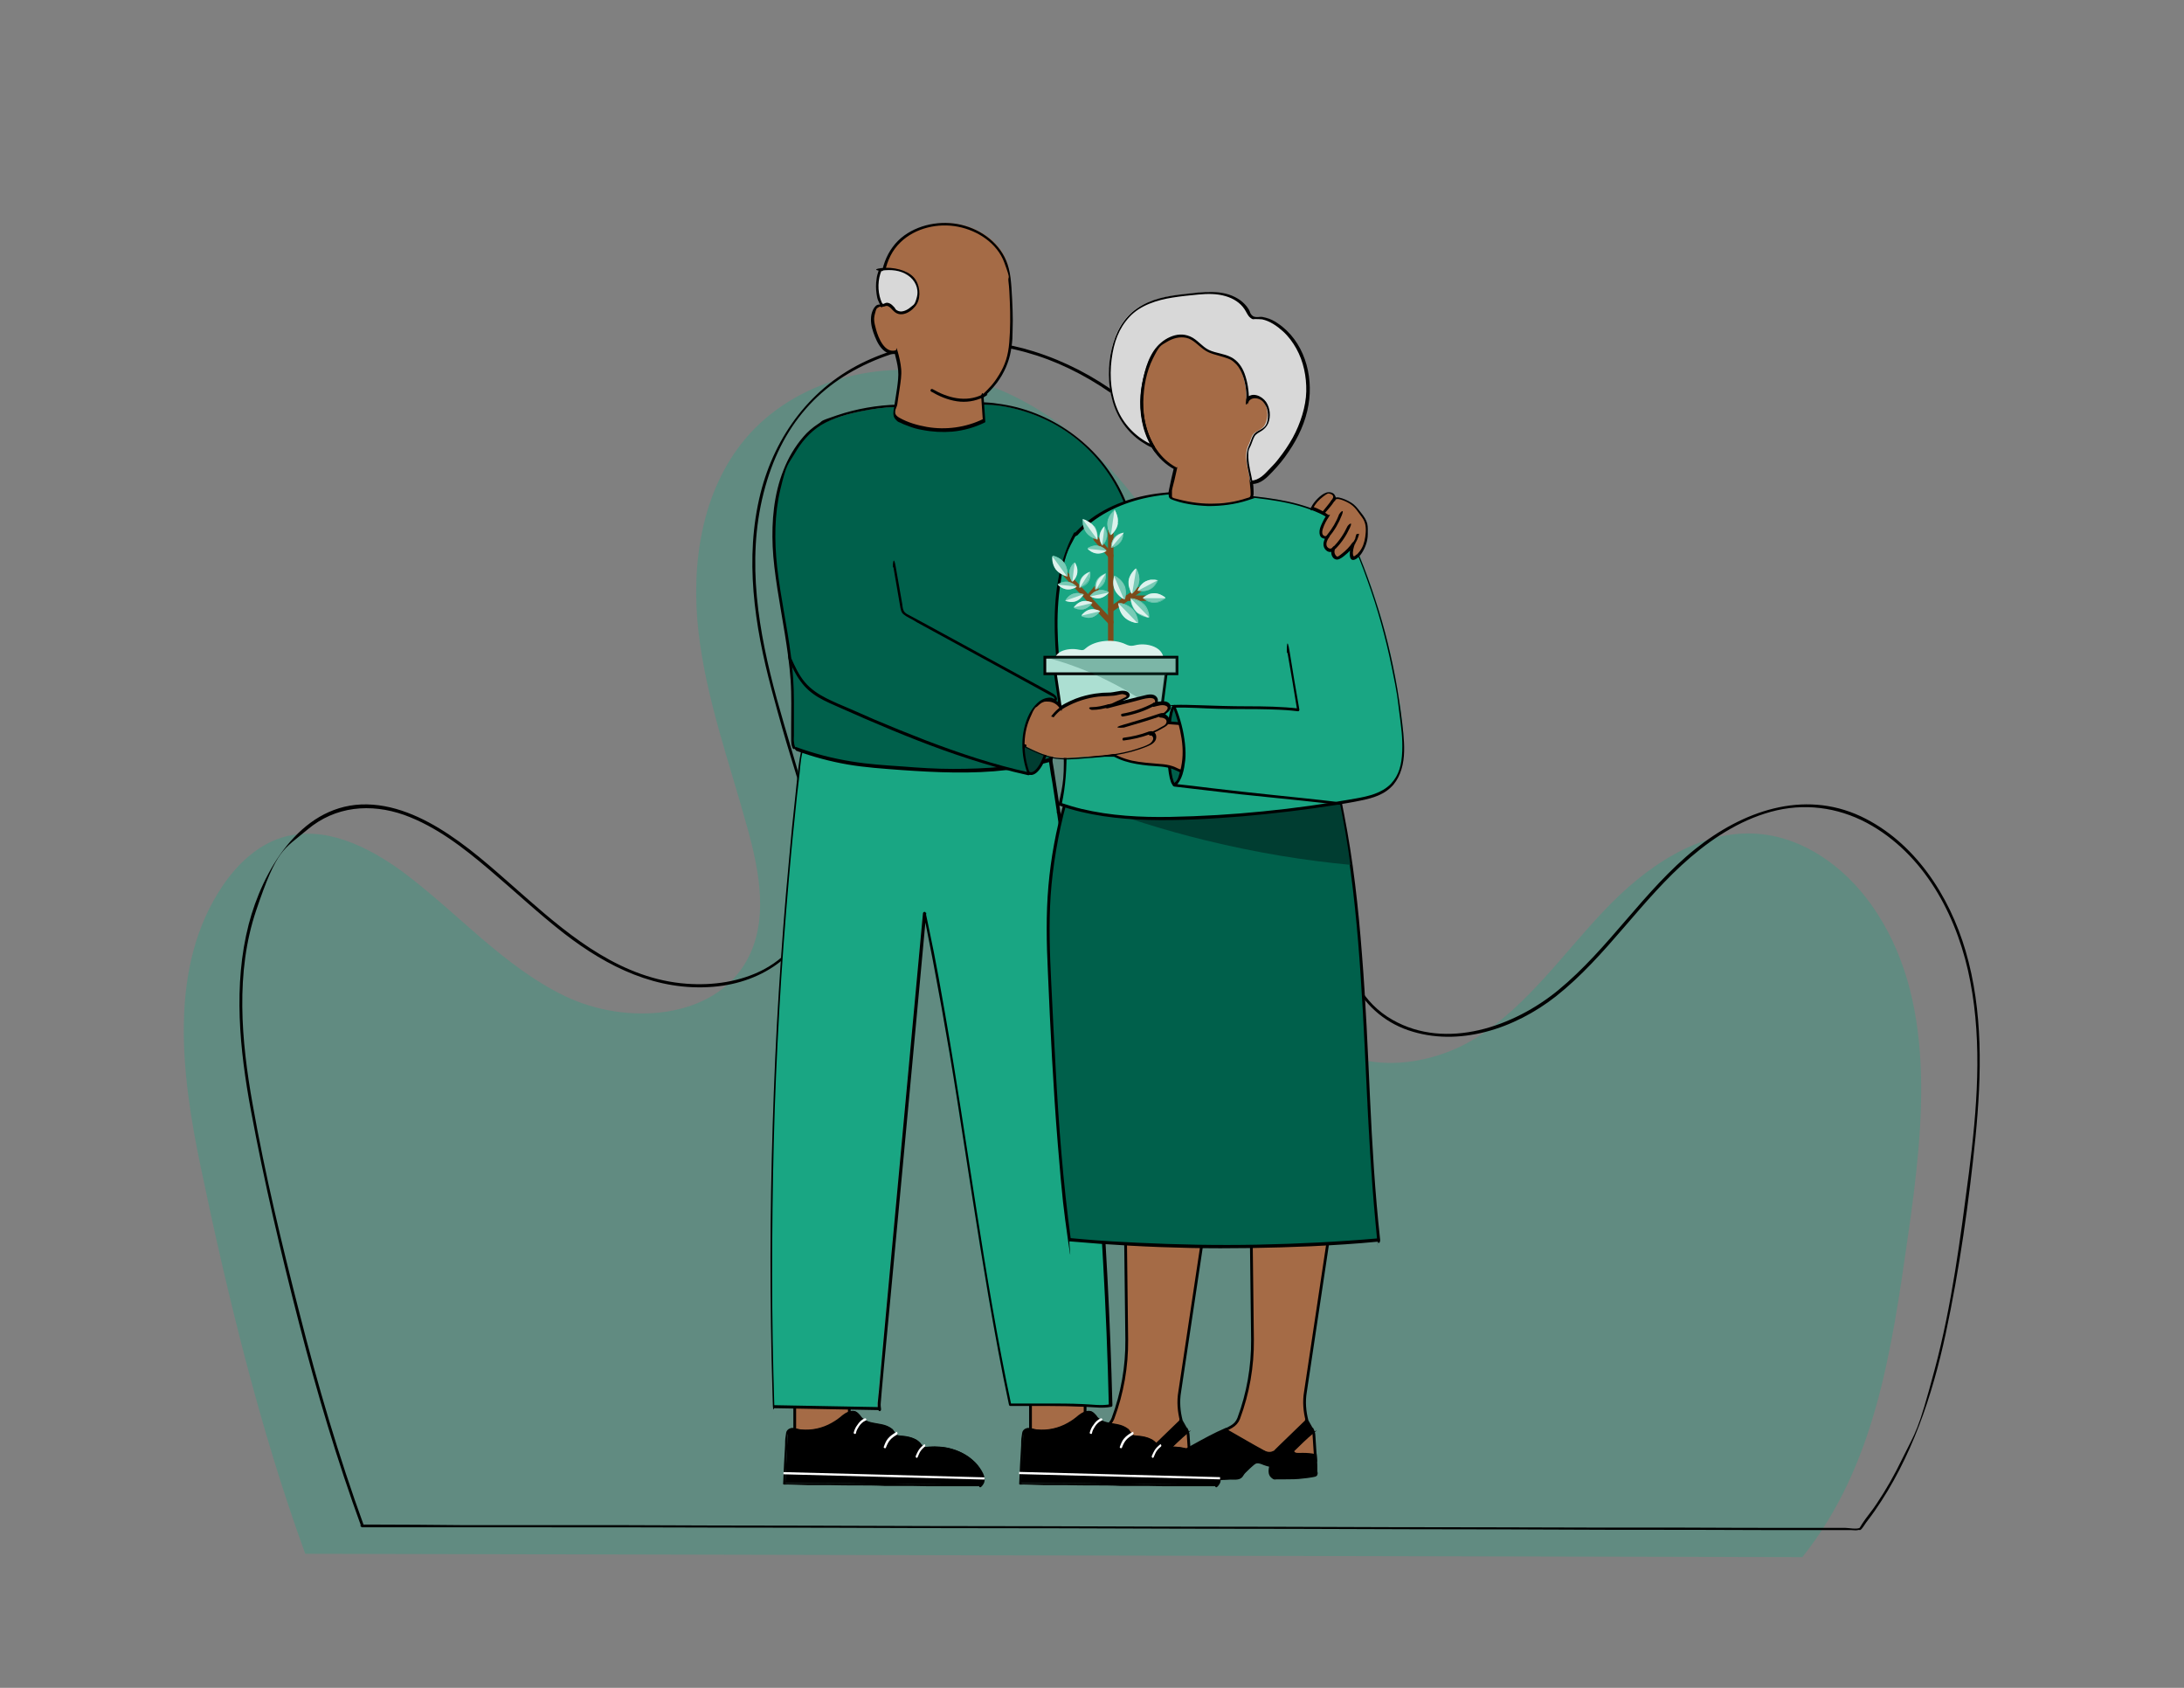 <?xml version="1.0" encoding="UTF-8"?>
<svg id="Layer_7" xmlns="http://www.w3.org/2000/svg" version="1.1" viewBox="0 0 792 612">
  <rect x="0" y="0" width="792" height="612" fill="#808080" stroke="none"/>
  <!-- Generator: Adobe Illustrator 29.0.1, SVG Export Plug-In . SVG Version: 2.1.0 Build 192)  -->
  <defs>
    <style>
      .st0 {
        fill: none;
        stroke: #7c4a1a;
        stroke-width: 2px;
      }

      .st0, .st1 {
        stroke-linecap: round;
        stroke-linejoin: round;
      }

      .st2 {
        fill: #0d5543;
        opacity: .3;
      }

      .st3 {
        fill: #78cbb6;
      }

      .st4, .st5, .st6 {
        stroke-miterlimit: 10;
      }

      .st4, .st5, .st6, .st1 {
        stroke: #000;
      }

      .st4, .st7 {
        fill: #00604b;
      }

      .st8 {
        fill: #d8d8d8;
      }

      .st9, .st6 {
        fill: #003d31;
      }

      .st5 {
        fill: #acdfd2;
      }

      .st10, .st1 {
        fill: #a56b46;
      }

      .st11 {
        fill: #fff;
      }

      .st12 {
        fill: #19a683;
      }

      .st13 {
        fill: #ddf2ed;
      }

      .st14 {
        opacity: .3;
      }

      .st15 {
        fill: #003d69;
      }
    </style>
  </defs>
  <g>
    <g class="st14">
      <path class="st12" d="M110.7,563.4c-16.3-44.7-28.2-93.7-37.9-140.2-7.2-34.3-11.7-72.8,7.8-101.8,5.3-7.9,12.6-14.9,21.6-17.7,15.1-4.7,31.1,3.1,43.8,12.4,19.9,14.8,36.5,34.3,58.9,45.1,22.3,10.7,54.1,8.6,66-13.1,7.8-14.2,4.6-31.7.3-47.3-6.5-23.8-15.1-47.2-17.9-71.7-2.8-24.5,1.1-51,16.9-69.9,18-21.5,49.2-29.3,76.6-23,27.3,6.3,50.7,24.9,67.2,47.6,16.5,22.7,26.7,49.3,34.8,76.2,6.7,22.2,12.1,45,14.2,68.1,1.5,16,2,33.6,12.6,45.6,14.5,16.3,41.5,14.1,59.9,2.5,18.4-11.6,31.1-30.1,46.1-45.9,14.9-15.8,34.8-29.9,56.5-27.9,16.4,1.5,30.8,12.1,40.4,25.5,24.1,33.7,19.3,79.3,13.4,120.3-6,41.9-11.9,83.3-38.3,116.4l-542.9-1.2Z"/>
    </g>
    <path d="M132,553.3c-9.2-25.3-16.8-51.1-23.4-77.2-6.4-25-12.5-50.3-17-75.8-4.1-23-6.3-47.7,1.3-70.2s9.7-21.8,18.6-29.3c10.1-8.5,22.9-9.6,35.1-5.3,11.6,4.2,21.5,11.9,30.8,19.8,9.1,7.7,17.8,15.9,27.2,23.2,15.8,12.2,33.7,21,54.1,19.3,18.2-1.5,34-12.4,37.5-31.1s-.3-23.4-3.3-34.5c-3.5-13-7.6-25.8-11.2-38.8-6.6-24.2-11.1-49.8-4.8-74.6s20.5-40.4,42.2-48.9c20.9-8.1,44.3-6.8,64.8,2,21.1,9.1,38.7,25.2,51.8,43.9,14.9,21.1,24.5,45.5,32.1,70,7.9,25.5,13.7,51.4,16,78.1s1.9,21.9,6.7,31.7c4.1,8.4,11.1,14.8,20,17.9,18.5,6.4,38.9-.6,53.7-12.2,18.5-14.6,31-35.2,48.9-50.5,9-7.7,19.5-14.3,31.3-17,12-2.7,24.1-.5,34.6,5.7,20,11.8,31.3,34.2,35.5,56.4,4.4,22.9,2.4,46.5-.5,69.4-3.1,23.8-6.2,48-12.4,71.2s-6.7,22.1-11.8,32.5c-2.7,5.6-5.8,11.1-9.3,16.3-1.6,2.5-3.6,4.7-5.2,7.2s-.8,1.4-.9,1.5c-1.2.6-4,0-5.3,0h-13.1c-15.4,0-30.9,0-46.3-.1-22.2,0-44.4,0-66.7-.1-26.5,0-53-.1-79.5-.2-28.3,0-56.6-.1-84.9-.2-27.6,0-55.2-.1-82.8-.2-24.4,0-48.7-.1-73.1-.2h-55.8c-10.4-.1-20.9-.2-31.3-.2-1.4,0-2.7,0-4.1,0s-.7,1,0,1c5.7,0,11.4,0,17.1,0,15.4,0,30.8,0,46.1,0,22.4,0,44.7,0,67.1.1,26.8,0,53.5.1,80.3.2,28.7,0,57.4.1,86.1.2,27.9,0,55.9.1,83.8.2,24.5,0,49,.1,73.5.2,18.5,0,37.1,0,55.6.1,10,0,20.1,0,30.1,0,.8,0,1.8.2,2.6,0s.3,0,.5,0,.3,0,.4-.1c.6-.3,1.6-2.1,2-2.6,1.1-1.4,2.1-2.8,3.1-4.2,13.4-19.2,20.9-41.7,25.8-64.4,5-23.4,8.4-47.5,10.8-71.3,2.2-22.4,2.8-45.6-3.6-67.4-5.9-20.1-18.5-39.6-38-48.8-21-9.8-43-1.8-60.1,11.9-18.6,15-31.2,36-49.7,51.2-16,13.1-40.5,21.8-60,10.7-21.9-12.4-19.1-42.3-22.1-63.7-3.6-26.3-10.8-52.3-19.7-77.3-15.3-43-42.4-87-88.4-101.4-19.8-6.2-41.8-5.3-60.7,3.5-19.8,9.2-33,26.9-38.3,47.9-5.9,23.6-2.2,48,4,71.2s7.8,26.3,11.4,39.5c3.3,11.8,6.2,24.6,4,36.9-2,10.8-8.4,19.9-18.2,25.1-8.5,4.5-18.5,5.9-28,5.2-23.1-1.7-41.4-16.4-58.1-31.1-9.1-7.9-18-16.3-28.1-23-9.3-6.2-20.4-11.4-31.9-10.9-22.3,1-35.7,24.2-40.7,43.4-5.7,22.1-3.3,45.5.8,67.6,4.8,25.9,10.9,51.7,17.5,77.3,6.4,24.8,13.7,49.4,22.5,73.5.2.6,1.1.2.9-.4Z"/>
  </g>
  <path class="st1" d="M430.1,518.2l-1.7-3h0c-.9-3.4-1.2-7-.6-10.5l8.9-59.3-28.6-1.5.5,41.8c.1,9.8-1.6,19.5-5,28.6h0c-.5,1.3-1.4,2.3-2.6,3l-2.9,1.6,19,9.9,1-1.8,13.4,2.7-.6-9.1c0-.9-.3-1.7-.7-2.5Z"/>
  <g>
    <path d="M399.2,518.4c4.2,2.4,8.5,4.8,12.7,7.3,1.3.7,2.8,1.5,4.2,1,.8-.3,1.4-.9,2-1.4,3.1-3.1,7.1-6.8,10.3-9.9,1,1.3,1.7,2.7,2.4,4.1l-.8.6c-2.2,2-4.3,4-6.5,6,.2,1.1,1.8,1.3,3,1.2,1.8,0,3.6,0,5.3.5.1,2.1.2,4.2.3,6.4,0,.3,0,.5-.1.7-.2.2-.4.3-.7.3-4.2.9-8.5.9-12.7.9-1,0-2.1,0-2.8-.8-.9-.9-.7-2.5-.4-3.7-1.2-.4-2.4-.7-3.6-1.1-.4-.1-.8-.3-1.2-.2-.5,0-1,.4-1.4.7-1.5,1.2-3,2.6-4.2,4.1-.3.3-.6.7-1,.9-.4.2-.8.2-1.2.2-9.6.2-19.2.3-28.9.3h0c-.3-.1-.5-.2-.8-.2-.4-1.1,0-2.4.6-3.3s1.7-1.6,2.7-2.2c7.1-4.5,14.4-8.6,22-12.2l.6-.3Z"/>
    <path d="M398.9,518.8c2.3,1.3,4.6,2.6,6.9,3.9,2.2,1.3,4.4,2.6,6.7,3.8s2,.9,3,.7c1-.1,1.8-.7,2.5-1.4,1.7-1.6,3.3-3.2,4.9-4.8s3.8-3.6,5.6-5.4h-.7c1,1.2,1.7,2.6,2.4,4v-.5c-2.4,2.1-4.8,4.4-7.2,6.6s-.2.3-.1.4c.3,1.3,1.7,1.5,2.9,1.5,2,0,3.8,0,5.8.5l-.3-.4c0,1.1.1,2.3.2,3.4s0,1.1,0,1.7.3,1.5,0,1.8-.6.2-.8.2-.5,0-.7.1c-.6.1-1.2.2-1.8.3-1.2.1-2.3.2-3.5.3-2.2.1-4.4.2-6.6,0-.9,0-2-.2-2.4-1.2s0-1.9.1-2.7,0-.5-.3-.5c-1.4-.4-2.7-1-4.1-1.3s-2.1.4-3,1.1-2,1.8-2.9,2.8-.8.9-1.1,1.4c-.6.6-1.2.6-2,.6-6.1.1-12.1.2-18.2.3-3.4,0-6.8,0-10.2,0l.4.4h0c0-.2-.1-.5-.3-.5-.3,0-.5,0-.8-.1l.3.3c-.8-2.2,1.2-3.8,2.8-4.8s3.7-2.3,5.6-3.5c3.8-2.3,7.7-4.4,11.6-6.4,1.9-1,3.8-1.9,5.7-2.8s0-1-.5-.8c-4,1.7-7.8,3.8-11.6,5.9s-4.1,2.3-6.2,3.5c-2,1.2-4,2.4-5.9,3.7-1.7,1.2-3.3,3.2-2.5,5.4s.2.3.3.3c.3,0,.5,0,.8.1l-.3-.4h0c0,.3.2.5.4.5,6,0,11.9,0,17.9-.1,3,0,6,0,9-.2,1.1,0,2.7.2,3.7-.5.5-.3.8-.8,1.1-1.3s.9-1,1.3-1.4,1-1,1.6-1.5,1.1-1.1,1.8-1.2,1.7.3,2.4.6,1.6.5,2.4.7l-.3-.5c-.3,1.4-.6,3.2.6,4.3s1.4.7,2.1.7,2,0,3,0c2.2,0,4.4,0,6.5-.3,1-.1,2.1-.2,3.1-.4s1.8-.2,2.1-.9,0-1,0-1.5,0-1.2,0-1.8c0-1.3-.1-2.5-.2-3.8s-.1-.4-.3-.4c-1.6-.4-3.2-.5-4.9-.5s-2.8.3-3.1-.9v.4c2.3-2.2,4.6-4.6,7.1-6.6s.2-.4,0-.5c-.7-1.4-1.5-2.8-2.4-4.1s-.5-.3-.7,0c-3.1,3-6.2,6-9.3,9s-1.4,1.6-2.4,2.1-2.3.2-3.3-.4c-2.1-1.1-4.2-2.4-6.2-3.5-2.4-1.4-4.9-2.8-7.3-4.2-.5-.3-.9.5-.5.8Z"/>
  </g>
  <path class="st1" d="M475.7,518.2l-1.7-3h0c-.9-3.4-1.2-7-.6-10.5l8.9-59.3-28.6-1.5.5,41.8c.1,9.8-1.6,19.5-5,28.6h0c-.5,1.3-1.4,2.3-2.6,3l-2.9,1.6,19,9.9,1-1.8,13.4,2.7-.6-9.1c0-.9-.3-1.7-.7-2.5Z"/>
  <g>
    <path d="M444.7,518.4c4.2,2.4,8.5,4.8,12.7,7.3,1.3.7,2.8,1.5,4.2,1,.8-.3,1.4-.9,2-1.4,3.1-3.1,7.1-6.8,10.3-9.9,1,1.3,1.7,2.7,2.4,4.1l-.8.6c-2.2,2-4.3,4-6.5,6,.2,1.1,1.8,1.3,3,1.2,1.8,0,3.6,0,5.3.5.1,2.1.2,4.2.3,6.4,0,.3,0,.5-.1.7-.2.2-.4.3-.7.3-4.2.9-8.5.9-12.7.9-1,0-2.1,0-2.8-.8-.9-.9-.7-2.5-.4-3.7-1.2-.4-2.4-.7-3.6-1.1-.4-.1-.8-.3-1.2-.2-.5,0-1,.4-1.4.7-1.5,1.2-3,2.6-4.2,4.1-.3.3-.6.7-1,.9-.4.2-.8.2-1.2.2-9.6.2-19.2.3-28.9.3h0c-.3-.1-.5-.2-.8-.2-.4-1.1,0-2.4.6-3.3s1.7-1.6,2.7-2.2c7.1-4.5,14.4-8.6,22-12.2l.6-.3Z"/>
    <path d="M444.5,518.8c2.3,1.3,4.6,2.6,6.9,3.9,2.2,1.3,4.4,2.6,6.7,3.8s2,.9,3,.7c1-.1,1.8-.7,2.5-1.4,1.7-1.6,3.3-3.2,4.9-4.8s3.8-3.6,5.6-5.4h-.7c1,1.2,1.7,2.6,2.4,4v-.5c-2.4,2.1-4.8,4.4-7.2,6.6s-.2.3-.1.4c.3,1.3,1.7,1.5,2.9,1.5,2,0,3.8,0,5.8.5l-.3-.4c0,1.1.1,2.3.2,3.4s0,1.1,0,1.7.3,1.5,0,1.8-.6.2-.8.2-.5,0-.7.1c-.6.1-1.2.2-1.8.3-1.2.1-2.3.2-3.5.3-2.2.1-4.4.2-6.6,0-.9,0-2-.2-2.4-1.2s0-1.9.1-2.7,0-.5-.3-.5c-1.4-.4-2.7-1-4.1-1.3s-2.1.4-3,1.1-2,1.8-2.9,2.8-.8.9-1.1,1.4c-.6.6-1.2.6-2,.6-6.1.1-12.1.2-18.2.3-3.4,0-6.8,0-10.2,0l.4.4h0c0-.2-.1-.5-.3-.5-.3,0-.5,0-.8-.1l.3.3c-.8-2.2,1.2-3.8,2.8-4.8s3.7-2.3,5.6-3.5c3.8-2.3,7.7-4.4,11.6-6.4,1.9-1,3.8-1.9,5.7-2.8s0-1-.5-.8c-4,1.7-7.8,3.8-11.6,5.9-2.1,1.1-4.1,2.3-6.2,3.5-2,1.2-4,2.4-5.9,3.7-1.7,1.2-3.3,3.2-2.5,5.4s.2.3.3.3c.3,0,.5,0,.8.1l-.3-.4h0c0,.3.2.5.4.5,6,0,11.9,0,17.9-.1,3,0,6,0,9-.2,1.1,0,2.7.2,3.7-.5.5-.3.8-.8,1.1-1.3s.9-1,1.3-1.4,1-1,1.6-1.5,1.1-1.1,1.8-1.2,1.7.3,2.4.6,1.6.5,2.4.7l-.3-.5c-.3,1.4-.6,3.2.6,4.3s1.4.7,2.1.7,2,0,3,0c2.2,0,4.4,0,6.5-.3,1-.1,2.1-.2,3.1-.4s1.8-.2,2.1-.9,0-1,0-1.5,0-1.2,0-1.8c0-1.3-.1-2.5-.2-3.8s-.1-.4-.3-.4c-1.6-.4-3.2-.5-4.9-.5s-2.8.3-3.1-.9v.4c2.3-2.2,4.6-4.6,7.1-6.6s.2-.4,0-.5c-.7-1.4-1.5-2.8-2.4-4.1s-.5-.3-.7,0c-3.1,3-6.2,6-9.3,9s-1.4,1.6-2.4,2.1-2.3.2-3.3-.4c-2.1-1.1-4.2-2.4-6.2-3.5-2.4-1.4-4.9-2.8-7.3-4.2-.5-.3-.9.5-.5.8Z"/>
  </g>
  <rect class="st1" x="288.2" y="500.9" width="19.8" height="21.3"/>
  <g>
    <g>
      <path d="M355.4,538.5s1-.9,1.2-1.8-.2-2-.6-2.9c-3.4-6.8-11.8-10-19.3-9.1-.6,0-1.3.2-1.9-.1-.5-.3-.7-.8-1-1.2-1.7-2.2-4.8-2.5-7.5-2.7-.3,0-.6,0-.9-.2-.5-.3-.8-.9-1.1-1.4-2.5-3.7-8.9-1.9-11.9-5.1-.7-.8-1.2-1.8-2.2-2.2-.8-.3-1.7,0-2.4.3-1.7.8-3.1,2.1-4.7,3.2-4.1,2.8-9.5,3.9-14.4,2.8-.8-.2-1.6-.4-2.2,0-.7.5-.9,1.5-.9,2.4-.3,5.7-.5,11.4-.8,17.1l70.9.8Z"/>
      <path d="M355.1,538.2c-.1.1,0,0,0,0,0,0,.2-.2.3-.3.2-.3.5-.6.6-.9.4-1,0-2.1-.5-2.9-.7-1.4-1.6-2.6-2.7-3.7-2.2-2.2-5-3.7-7.9-4.5-1.5-.4-3-.7-4.6-.8-.8,0-1.6,0-2.3,0-.8,0-1.6.2-2.4.2s-1.5-.4-2-1.1c-.5-.7-1-1.2-1.7-1.7-1.4-.8-3.1-1.1-4.6-1.2-.8,0-1.7,0-2.4-.4-.7-.4-.9-1.2-1.4-1.7-.8-1-2.1-1.5-3.3-1.8-2.6-.7-5.5-.7-7.7-2.3s-1-1-1.4-1.5-1.2-1.3-2.2-1.2c-1,0-1.9.7-2.6,1.2-.8.5-1.5,1.1-2.3,1.7-2.9,2.2-6.2,3.6-9.9,3.9-1.8.2-3.6.1-5.4-.2-.8-.2-2-.6-2.6.2s-.5,1.7-.5,2.5c-.2,4.4-.4,8.8-.6,13.1,0,1.1-.1,2.2-.2,3.3l-.4-.4c.6,0,1.3,0,1.9,0,1.7,0,3.4,0,5.1,0,2.5,0,5.1,0,7.6,0s6.2,0,9.3.1c3.4,0,6.8,0,10.2.1,3.4,0,6.9,0,10.3.1,3.2,0,6.4,0,9.6.1,2.7,0,5.4,0,8.1,0,1.9,0,3.9,0,5.8,0s1.8,0,2.8,0,0,0,.1,0c.5,0,.6.8,0,.8s-1.3,0-1.9,0c-1.7,0-3.4,0-5.1,0-2.5,0-5.1,0-7.6,0-3.1,0-6.2,0-9.3-.1h-10.2c-3.4-.2-6.9-.2-10.3-.2-3.2,0-6.4,0-9.6-.1h-8.1c-1.9-.1-3.9-.1-5.8-.2s-1.8,0-2.8,0,0,0-.1,0c-.2,0-.5-.1-.4-.4.2-4.6.4-9.2.7-13.8,0-1.1,0-2.2.2-3.3s.1-1.6.6-2.2,1.3-.9,2.1-.8c1,0,1.9.4,2.8.5,3.9.4,7.9-.5,11.2-2.4s3.2-2.4,4.8-3.4c1.5-.9,3.3-1.5,4.7-.2s1,1.3,1.6,1.8,1.1.8,1.7,1.1c1.3.6,2.8.7,4.2,1,1.3.2,2.7.5,3.9,1.2s1.1.7,1.5,1.2.8,1.6,1.7,1.8,1.7.1,2.6.3c.8.1,1.7.3,2.5.6.7.3,1.5.6,2.1,1.1s.6.5.8.7.6.8.9,1.1c.7.7,1.8.3,2.6.3.8,0,1.6-.1,2.4,0,1.6,0,3.2.2,4.8.6,3.1.8,6.1,2.2,8.5,4.4,1.2,1,2.2,2.3,3,3.6s1.7,3.3.8,4.9c-.3.5-.6.9-1,1.2-.4.3-.9-.3-.5-.7Z"/>
    </g>
    <path class="st11" d="M313.9,515.1c-1,.4-1.8,1.2-2.4,2.1-.2.4-.5.8-.7,1.2s-.3.8-.4,1.2-.2.4-.5.3-.4-.3-.3-.5c.1-.5.3-.9.5-1.4s.5-.9.8-1.3c.7-1.1,1.6-2,2.7-2.4.5-.2.8.6.3.8h0Z"/>
    <path class="st11" d="M325.3,520.2c-.9.5-1.8,1.1-2.5,1.9-.7.8-1.1,1.7-1.5,2.7,0,.2-.2.4-.5.3s-.4-.3-.3-.5c.4-1.1.8-2.2,1.6-3.1s1.7-1.5,2.7-2.1.4,0,.6.1,0,.5-.1.6h0Z"/>
    <path class="st11" d="M335.4,524.5c-.6.5-1.2,1.1-1.6,1.7s-.7,1.4-1,2.1-.9.1-.7-.4c.3-.8.7-1.5,1.1-2.2.5-.7,1.1-1.3,1.7-1.8s.5,0,.6.1,0,.4-.1.6h0Z"/>
    <rect class="st11" x="320.2" y="498.9" width=".8" height="72.9" transform="translate(-223 841.6) rotate(-88.5)"/>
  </g>
  <rect class="st1" x="373.7" y="500.9" width="19.8" height="21.3"/>
  <g>
    <g>
      <path d="M440.9,538.5s1-.9,1.2-1.8-.2-2-.6-2.9c-3.4-6.8-11.8-10-19.3-9.1-.6,0-1.3.2-1.9-.1-.5-.3-.7-.8-1-1.2-1.7-2.2-4.8-2.5-7.5-2.7-.3,0-.6,0-.9-.2-.5-.3-.8-.9-1.1-1.4-2.5-3.7-8.9-1.9-11.9-5.1-.7-.8-1.2-1.8-2.2-2.2-.8-.3-1.7,0-2.4.3-1.7.8-3.1,2.1-4.7,3.2-4.1,2.8-9.5,3.9-14.4,2.8-.8-.2-1.6-.4-2.2,0-.7.5-.9,1.5-.9,2.4-.3,5.7-.5,11.4-.8,17.1l70.9.8Z"/>
      <path d="M440.7,538.2c-.1.1,0,0,0,0,0,0,.2-.2.3-.3.2-.3.5-.6.6-.9.4-1,0-2.1-.5-2.9-.7-1.4-1.6-2.6-2.7-3.7-2.2-2.2-5-3.7-7.9-4.5-1.5-.4-3-.7-4.6-.8-.8,0-1.6,0-2.3,0-.8,0-1.6.2-2.4.2s-1.5-.4-2-1.1c-.5-.7-1-1.2-1.7-1.7-1.4-.8-3.1-1.1-4.6-1.2-.8,0-1.7,0-2.4-.4-.7-.4-.9-1.2-1.4-1.7-.8-1-2.1-1.5-3.3-1.8-2.6-.7-5.5-.7-7.7-2.3s-1-1-1.4-1.5-1.2-1.3-2.2-1.2c-1,0-1.9.7-2.6,1.2-.8.5-1.5,1.1-2.3,1.7-2.9,2.2-6.2,3.6-9.9,3.9-1.8.2-3.6.1-5.4-.2-.8-.2-2-.6-2.6.2s-.5,1.7-.5,2.5c-.2,4.4-.4,8.8-.6,13.1,0,1.1-.1,2.2-.2,3.3l-.4-.4c.6,0,1.3,0,1.9,0,1.7,0,3.4,0,5.1,0,2.5,0,5.1,0,7.6,0s6.2,0,9.3.1c3.4,0,6.8,0,10.2.1,3.4,0,6.9,0,10.3.1,3.2,0,6.4,0,9.6.1,2.7,0,5.4,0,8.1,0,1.9,0,3.9,0,5.8,0s1.8,0,2.8,0,0,0,.1,0c.5,0,.6.8,0,.8s-1.3,0-1.9,0c-1.7,0-3.4,0-5.1,0-2.5,0-5.1,0-7.6,0-3.1,0-6.2,0-9.3-.1h-10.2c-3.4-.2-6.9-.2-10.3-.2-3.2,0-6.4,0-9.6-.1h-8.1c-1.9-.1-3.9-.1-5.8-.2s-1.8,0-2.8,0,0,0-.1,0c-.2,0-.5-.1-.4-.4.2-4.6.4-9.2.7-13.8,0-1.1,0-2.2.2-3.3s.1-1.6.6-2.2,1.3-.9,2.1-.8c1,0,1.9.4,2.8.5,3.9.4,7.9-.5,11.2-2.4s3.2-2.4,4.8-3.4c1.5-.9,3.3-1.5,4.7-.2s1,1.3,1.6,1.8,1.1.8,1.7,1.1c1.3.6,2.8.7,4.2,1,1.3.2,2.7.5,3.9,1.2s1.1.7,1.5,1.2.8,1.6,1.7,1.8,1.7.1,2.6.3c.8.1,1.7.3,2.5.6.7.3,1.5.6,2.1,1.1s.6.5.8.7.6.8.9,1.1c.7.7,1.8.3,2.6.3.8,0,1.6-.1,2.4,0,1.6,0,3.2.2,4.8.6,3.1.8,6.1,2.2,8.5,4.4,1.2,1,2.2,2.3,3,3.6s1.7,3.3.8,4.9c-.3.5-.6.9-1,1.2-.4.3-.9-.3-.5-.7Z"/>
    </g>
    <path class="st11" d="M399.5,515.1c-1,.4-1.8,1.2-2.4,2.1-.2.4-.5.8-.7,1.2s-.3.8-.4,1.2-.2.4-.5.3-.4-.3-.3-.5c.1-.5.3-.9.5-1.4s.5-.9.8-1.3c.7-1.1,1.6-2,2.7-2.4.5-.2.8.6.3.8h0Z"/>
    <path class="st11" d="M410.9,520.2c-.9.5-1.8,1.1-2.5,1.9-.7.8-1.1,1.7-1.5,2.7,0,.2-.2.4-.5.3s-.4-.3-.3-.5c.4-1.1.8-2.2,1.6-3.1s1.7-1.5,2.7-2.1.4,0,.6.1,0,.5-.1.6h0Z"/>
    <path class="st11" d="M421,524.5c-.6.5-1.2,1.1-1.6,1.7s-.7,1.4-1,2.1-.9.1-.7-.4c.3-.8.7-1.5,1.1-2.2.5-.7,1.1-1.3,1.7-1.8s.5,0,.6.1,0,.4-.1.6h0Z"/>
    <rect class="st11" x="405.8" y="498.9" width=".8" height="72.9" transform="translate(-139.8 927.1) rotate(-88.5)"/>
  </g>
  <g>
    <path class="st12" d="M318.4,510.7c-12.7-.2-25.4-.5-38.1-.7-2.6-78.7.7-157.5,9.7-235.7l.8-3.2c11.3-.9,22.3,3.4,33.6,4.4,4.4.4,8.9.2,13.4,0,14.3-.5,28.6-1,42.9-1.5v1c12.4,77.6,19.7,156,21.7,234.5l-1.7.3c-9.4-.5-18.9-.7-28.4-.6h-6.5c-12.4-58.5-18.1-117.4-30.8-176.9l-.3-1.5c-5.5,59.7-11.1,119.3-16.6,179l.3,1Z"/>
    <path d="M318.4,510.2c-12.7-.2-25.4-.5-38.1-.7l.5.5c-.5-16-.8-32-.8-48s.2-32,.6-48,1.1-31.8,2-47.7c.9-16,2.1-31.9,3.5-47.9s1.5-15.9,2.3-23.9c.4-3.9.8-7.9,1.3-11.8s.5-6.4,1.2-9.5l.5-2.1-.5.4c11.4-.8,22.3,3.4,33.6,4.4,5.9.5,11.8.1,17.7,0,6-.2,12.1-.4,18.1-.6,6.8-.2,13.7-.5,20.5-.7l-.5-.5c-.1,1.2.1,2.2.3,3.4.3,2,.6,4.1,1,6.1.6,3.9,1.2,7.8,1.8,11.7,1.1,7.6,2.2,15.3,3.3,23,2.1,15.4,4,30.9,5.7,46.4,3.3,30.7,5.9,61.6,7.6,92.5,1,17.5,1.7,35,2.1,52.5l.4-.5c-3.3.6-6.7,0-10-.1-4.3-.2-8.7-.2-13-.2-4.4,0-8.9,0-13.3,0l.5.4c-5-23.4-8.9-47-12.6-70.6-3.7-23.6-7.2-47.2-11.3-70.7s-4.6-24.7-7.1-37c-.1-.6-.9-.4-1,.1-2.2,23.8-4.4,47.6-6.6,71.4s-4.4,47.6-6.6,71.4c-.6,6.6-1.2,13.2-1.8,19.8s-.6,6.7-.9,10l-.5,5c0,1-.1,1.6.2,2.5s1.1.4,1-.3-.2-1.4-.1-2.3l.4-4.8.8-8.8c.6-6,1.1-11.9,1.7-17.9,1.1-11.7,2.2-23.5,3.3-35.2,2.2-23.6,4.4-47.3,6.6-70.9,1.2-13.3,2.5-26.7,3.7-40h-1c4.6,22.8,8.7,45.5,12.3,68.4s7.2,47,11.2,70.4c2.3,13.3,4.7,26.5,7.5,39.6,0,.2.3.4.5.4,4.6,0,9.2,0,13.8,0,4.4,0,8.8.1,13.2.3s6.4.6,9.6,0c.2,0,.4-.3.4-.5-.8-31.1-2.4-62.1-4.9-93.1-2.4-30.8-5.7-61.6-9.7-92.3-1.1-8.5-2.3-17-3.6-25.4s-1.3-8.7-2-13.1-.7-4.4-1-6.5-.7-3.4-.6-5-.3-.5-.5-.5c-12.1.4-24.2.9-36.2,1.3-5.9.2-11.8.6-17.7.3-5.8-.3-11.5-1.5-17.2-2.7-6.1-1.2-12.4-2.3-18.7-1.9s-.4.1-.5.4c-1.3,5.5-1.7,11.2-2.3,16.8-.9,8-1.7,16.1-2.4,24.1-1.5,15.9-2.7,31.9-3.7,47.8-1,16-1.7,32.1-2.2,48.2s-.8,32-.8,48,.2,32.2.7,48.2.1,4,.2,5.9.2.5.5.5c12.7.2,25.4.5,38.1.7.6,0,.6-1,0-1Z"/>
  </g>
  <g>
    <path class="st7" d="M288.8,271.7c7.9,2.9,16.2,4.9,24.6,5.8,1.8.2,3.7.4,5.5.5,20.6,1.7,41.8,3.1,61.8-2.4l.4-.2c4-16,3.6-32.7,2.8-49.2-.2-4.3-.5-8.7.6-12.9,1.7-6.7,6.5-12.3,11.6-17,4.1-3.8,8.5-7.3,13.1-10.4-3.7-10.9-10.7-20.7-20-27.7-9.2-7-20.6-11.1-32.1-11.6l-33,1c-6.2.3-12.4,1.4-18.3,3.1-3.4,1-6.8,2.3-9.8,4.4-2.7,1.9-4.9,4.4-6.8,7.1-8.6,12.3-9.7,28.4-8.1,43.3,1.6,14.9,5.6,29.6,6.1,44.6.2,6.5-.2,13.1.2,19.6,0,.6,0,1.2.4,1.7"/>
    <path d="M288.7,272.2c6.1,2.2,12.3,3.9,18.7,5,6.4,1.1,12.8,1.5,19.3,2,12.8.9,25.7,1.5,38.5,0s6.3-.9,9.4-1.5,3.2-.7,4.8-1.1,1.2-.3,1.7-.5.6-.6.7-1.2c1.5-6.3,2.4-12.8,2.8-19.3.4-6.5.4-13,.2-19.6,0-3.3-.2-6.6-.4-9.8s-.3-6.4,0-9.6c.7-5.9,3.7-11,7.6-15.4,4-4.5,8.8-8.5,13.7-12.2s2.5-1.8,3.8-2.7.3-.3.2-.6c-2.9-8.7-7.9-16.7-14.5-23.1-6.9-6.7-15.4-11.7-24.6-14.4-2.3-.7-4.7-1.2-7.1-1.6s-4.2-.6-6.3-.7-2,0-2.9,0c-5,.1-10.1.3-15.1.4-4.5.1-9,.3-13.6.4-7.5.2-15,1.5-22.1,3.9s-4.7,1.8-6.8,3.1c-2,1.3-3.9,2.9-5.4,4.7-3.1,3.6-5.5,7.7-7.2,12.1-3.5,8.8-4.3,18.4-3.9,27.7s2.7,21.1,4.4,31.6c.9,5.6,1.7,11.1,2.1,16.8s.2,11.3.2,16.9,0,2.8,0,4.2,0,2.5.5,3.5,1.2,0,.9-.5-.3-1.3-.4-1.9,0-1.4,0-2.1c0-1.4,0-2.8,0-4.2,0-2.8,0-5.6,0-8.4,0-5.5-.4-11-1.1-16.5-1.4-10.8-3.8-21.4-5-32.2-1-9.3-1-18.8,1.2-28s2.7-8.8,5.1-12.8c2.4-4.2,5.6-8,9.7-10.5,4.4-2.6,9.6-4,14.6-5,4-.8,8-1.4,12.1-1.5s7.2-.2,10.8-.3c5.3-.2,10.6-.3,15.9-.5,1.7,0,3.4,0,5.1-.1,2.2,0,4.5.2,6.7.5,9.6,1.5,18.7,5.3,26.4,11.2,7.2,5.5,13.1,12.8,17,21.1.9,2,1.8,4.1,2.5,6.1l.2-.6c-5.4,3.7-10.5,7.8-15.1,12.3-4.1,4-7.8,8.7-9.5,14.2-1,3.1-1.2,6.4-1.1,9.7s.3,6.8.4,10.2c.3,6.9.4,13.7,0,20.6s-1.3,15.4-3.1,22.9l.2-.3c-1.1.6-2.4.7-3.5,1s-3,.7-4.5,1c-3,.6-6.1,1-9.2,1.4-6,.6-12.1.8-18.1.8-6.2,0-12.3-.4-18.5-.9-6.1-.4-12.2-.8-18.3-1.8-6.8-1.1-13.5-2.8-20-5.2-.6-.2-.9.7-.3,1h0Z"/>
  </g>
  <g>
    <path class="st10" d="M356.3,143.5l.6,8.8c-9.5,4.7-21.1,4.6-30.5-.2-.4-.2-.9-.5-1.2-.9-.7-.9-.6-2.2-.4-3.3.4-2.5.8-5,1.2-7.5.3-1.8.5-3.6.5-5.4,0-2.6-.7-5.2-1.3-7.7-1.4.5-3,0-4.1-1-1.1-1-1.8-2.3-2.5-3.6-1.6-3.3-2.7-7.3-1.2-10.7.4-.9,1.4-1.8,2.3-1.4l.4-.2c-.5-7.1,0-14.7,4-20.5,4.6-6.6,13.1-9.6,21.1-8.9,8.5.7,17,5.9,19.9,13.9,1,2.7,1.3,5.5,1.5,8.4.5,5.9.6,11.8.3,17.7s-.1,2.1-.2,3.2c-.5,6.4-3.3,12.3-7.8,16.9l-2.5,2.5Z"/>
    <path d="M355.8,143.5c.2,2.9.4,5.8.6,8.8l.2-.4c-6.3,3.1-13.6,4.1-20.5,2.9-3.4-.6-6.9-1.6-9.9-3.3s-1-3.3-.8-4.9.6-4,.9-6.1.7-4.5.5-6.7-.7-4.4-1.3-6.5-.4-.4-.6-.3c-4.1,1.3-6.4-4.6-7.2-7.5s-.9-3.9-.4-5.8.5-1.8,1.3-2.3.7,0,1.1,0,.3-.2.5-.3.3-.3.2-.4c-.6-8,0-17,6.2-22.9,5.4-5.2,13.6-7,20.8-5.6,7.2,1.4,14.2,6,16.8,13s1.2,4.5,1.5,6.8.4,4.9.5,7.4c.2,4.9.2,9.8-.2,14.7s-1.5,8.2-3.7,11.8-3.7,4.9-5.8,7l-.7.7c-.5.5.3,1.2.7.7,1.8-1.8,3.6-3.6,5.1-5.6,2.5-3.4,4.3-7.4,5-11.6s.5-4.7.6-7.1.1-5.2,0-7.7-.2-5.2-.4-7.9-.4-4.8-1-7.1c-1.9-7.7-8.4-13.2-15.8-15.4-7.3-2.2-15.9-1-22.1,3.5-3.3,2.4-5.6,5.7-7,9.4-1.5,4-1.8,8.4-1.8,12.7s0,2.2.2,3.3l.2-.4-.4.2h.4c-2-.9-3.2,2-3.5,3.5-.4,2.2,0,4.4.7,6.4s1.6,4.2,3,5.8,3.3,2.5,5.3,1.9l-.6-.3c.5,2.1,1.1,4.1,1.3,6.3s-.1,4.4-.4,6.6-.7,4.3-1,6.4-.7,3.5.4,4.8,1.4,1,2.1,1.4,1.6.7,2.4,1c1.7.7,3.5,1.2,5.3,1.5,3.6.7,7.3.9,10.9.6,4.1-.4,8-1.5,11.7-3.3.1,0,.3-.3.2-.4-.2-2.9-.4-5.8-.6-8.8s-1-.6-1,0Z"/>
  </g>
  <path d="M356.2,143.1c-6,2.9-12.5,1.2-18-2-.6-.3-1.1.5-.5.9,2.9,1.7,6,3,9.3,3.5,3.3.5,6.6,0,9.7-1.5s0-1.1-.5-.9h0Z"/>
  <g>
    <path class="st8" d="M319.8,97.6c2.5-.3,5.2-.2,7.5.7s4.5,2.7,5.4,5.1c.7,1.9.6,4-.3,5.8s-2.5,3.2-4.4,3.9c-.7.3-1.6.4-2.3.1-.9-.3-1.5-1.2-2.2-1.9s-1.6-1.3-2.6-1c-.3,0-.5.3-.8.3-.5,0-.9-.5-1-1-1.5-3.8-1.5-8.1,0-11.9h.6Z"/>
    <path d="M319.8,98.1c3.2-.4,6.6-.2,9.4,1.7,2.6,1.7,4.1,4.8,3.3,7.9s-1.2,2.7-2.3,3.7c-1,.9-2.9,1.9-4.3,1.4s-1.1-.9-1.6-1.4-1-1.1-1.7-1.4-1.2-.3-1.8,0-.6.3-.9-.1-.3-.8-.5-1.1c-1.2-3.5-1.1-7.4.3-10.8l-.3.3h.6c.6-.3.4-1.2-.3-1.1s-.4,0-.5.1c-.4.1-.4.5-.6.9-.3.9-.6,1.9-.7,2.8-.3,1.9-.3,3.8,0,5.7s.4,1.9.8,2.8.5,1.4,1.2,1.6.6,0,.9,0c.5-.2.9-.3,1.4,0,.8.4,1.3,1.2,2,1.8,2.7,2.6,6.8-.1,8.3-2.7s1.2-7.1-1.2-9.7-7.5-3.8-11.6-3.3-.6,1.1,0,1Z"/>
  </g>
  <g>
    <path class="st15" d="M386.3,290.6c0,.2-.1.4-.2.6-.1,0-.2,0-.4,0l.5-.6Z"/>
    <path d="M385.8,290.4c0,.2-.1.4-.2.6l.5-.4c-.1,0-.2,0-.4,0l.4.9c.2-.2.3-.4.5-.5h0c0-.1,0-.2.1-.2,0,0,0-.1,0-.2,0,0,0-.1,0-.2,0,0,0-.1-.1-.2,0,0-.2-.2-.4-.1s-.3,0-.4.1c-.2.2-.3.4-.5.5h0c0,.1,0,.1,0,.2h0c0,.2,0,.2,0,.3,0,0,0,.1,0,.2,0,0,0,0,0,.1,0,0,0,0,0,0,0,0,0,0,.1,0,0,0,.1,0,.2,0,.1,0,.2,0,.4,0h.1c0,0,.1,0,.2-.1,0,0,0,0,0,0,0,0,0-.1,0-.2,0-.2.1-.4.2-.6,0,0,0-.1,0-.2,0,0,0-.1,0-.2,0,0,0-.1-.1-.1,0,0-.1,0-.2,0-.1,0-.3,0-.4,0s-.2.2-.2.3Z"/>
  </g>
  <g>
    <path class="st7" d="M499.9,449.5c-37.3,3.2-74.9,3.2-112.2-.1-4.1-30.4-5.6-61.1-7-91.8-.5-9.8-.9-19.6-.5-29.4.5-12.5,2.5-25,5.9-37,2.9.1,5.8.2,8.6.3,21.6.6,43.3-.4,64.8-2.9,7-.8,14-1.8,21-2.1.2,0,.3,0,.5,0,.8,0,1.8,0,2.5.2.2,0,.5.2.7.4,1,.7,1.3,2,1.5,3.2,1.6,7.8,3,15.6,4,23.4,6.3,44.9,5,90.8,10,135.9Z"/>
    <path d="M499.9,449c-14.6,1.3-29.2,2-43.8,2.3-14.6.3-29.2,0-43.7-.7s-16.4-1-24.6-1.7l.5.4c-2.8-20.7-4.4-41.5-5.5-62.3-.6-10.3-1.1-20.7-1.6-31s-.9-20.8-.2-31.2,2.7-22.5,5.7-33.4l-.5.4c17.2.8,34.4.6,51.6-.6,8.5-.6,17-1.4,25.5-2.5,4.2-.5,8.4-1,12.6-1.4,2-.2,4.1-.4,6.1-.4,1.1,0,2.1.3,2.7,1.3s.6,1.7.8,2.5c3.5,16.7,5.6,33.7,7,50.7s2.2,34,3,51,1.7,33.9,3.3,50.8.4,4.2.7,6.4,1.1.6,1,0c-1.9-17.2-2.9-34.5-3.7-51.7-.8-17.3-1.5-34.5-2.9-51.8-1.3-17.1-3.2-34.2-6.5-51s-.7-4.1-1.3-6.1-1.5-2.7-3.1-2.9-4,0-5.9.2-4.4.4-6.5.6c-8.6.9-17.1,2.1-25.7,2.8-17.4,1.5-34.8,1.9-52.3,1.4-2.1,0-4.3-.1-6.4-.2s-.4.2-.5.4c-2.8,9.8-4.6,19.8-5.5,29.9-.9,10.3-.7,20.7-.2,31.1.9,20.9,1.9,41.8,3.6,62.6s2.1,23.3,3.7,34.8.3.3.5.4c14.6,1.3,29.2,2.1,43.8,2.4,14.6.3,29.2,0,43.7-.6,8.2-.4,16.4-.9,24.6-1.7.6,0,.6-1.1,0-1Z"/>
  </g>
  <path class="st9" d="M489.9,313.6c-16.2-1.5-33.9-4.3-52.7-8.9-15.6-3.8-29.8-8.4-42.5-13.2-1.3-.5-2.6-1-3.8-1.5,21.7-1.8,43.4-3.5,65.1-5.3,8.2.6,16.3,1.1,24.5,1.7,1,0,2,.1,3,.2.2,0,.5.2.7.4,1,.7,1.3,2,1.5,3.2,1.6,7.8,3,15.6,4,23.4Z"/>
  <g>
    <path class="st12" d="M390.4,193.7c7.3-8.2,18-12.7,28.9-14.4,10.9-1.7,21.9-.7,32.8.4,9.6,1,19.3,2.3,27.9,6.5,2.8,1.4,5.6,3.1,7.7,5.4,2.3,2.6,3.7,5.8,5,9,8.4,20.5,13.9,42.2,16.1,64.2.7,7.1.8,15.2-4.4,20.1-3.3,3.1-8.1,4.1-12.6,4.9-20,3.6-40.2,5.8-60.5,6.5-15.7.6-31.8.2-46.6-5,3.6-16.2,1-33-.6-49.5s-1.8-34,6-48.6"/>
    <path d="M390.7,194.1c6.3-7,15-11.3,24.1-13.4,10.8-2.5,22-1.9,32.9-.9,10.5,1,21.4,2,31,6.4,2.2,1,4.5,2.2,6.4,3.8,1.9,1.6,3.5,3.5,4.7,5.7s2.2,4.7,3.2,7.1c1,2.5,2,5.1,2.9,7.7,3.7,10.2,6.6,20.7,8.8,31.4s2,10.7,2.7,16.1,1.3,9.6,1.1,14.4-1.1,8.6-4.1,11.8c-3.3,3.4-8.1,4.5-12.6,5.3-11.2,2-22.5,3.6-33.8,4.7-11.1,1.1-22.4,1.8-33.6,2-10.8.2-21.7-.4-32.2-2.9-2.5-.6-5.1-1.4-7.5-2.2l.3.6c2.9-13.3,1.7-27,.3-40.5s-2.7-25.2-1-37.8,2.8-13.5,6-19.6c.3-.6-.6-1.1-.9-.5-5.8,10.9-7.2,23.4-6.9,35.6.3,13.3,2.6,26.4,3.1,39.7s0,15.4-1.7,22.9,0,.5.3.6c10.4,3.6,21.4,4.9,32.3,5.2,11.3.3,22.7-.4,34-1.3,11.5-1,23-2.4,34.5-4.2,2.8-.5,5.5-.9,8.3-1.5s4.5-1,6.6-1.9c2.1-.9,4-2.2,5.5-4,1.3-1.6,2.2-3.4,2.8-5.4,1.3-4.2,1.1-8.8.7-13.1s-1.3-10.8-2.2-16.2c-1.9-10.9-4.5-21.8-8-32.3-1.7-5.3-3.6-10.5-5.7-15.7s-2-4.8-3.3-7-2.9-4-4.8-5.5c-4.1-3.1-9.1-5-14-6.4-5.1-1.4-10.4-2.2-15.7-2.8-11.3-1.3-22.9-2.5-34.3-1.2-9.5,1.1-18.9,4.2-26.5,10.2-1.8,1.4-3.5,3-5,4.7s.3,1.2.7.7h0Z"/>
  </g>
  <g>
    <path class="st10" d="M419.9,124.1c-4.8,4.1-6.1,11-6.3,17.3-.2,5.4.3,11,2.2,16,1.9,5.1,5.4,9.7,10.2,12.2-.6,2.6-1.2,5.2-1.8,7.8,0,.4-.2,2.3,0,2.6.2.4.7.6,1.1.7,8.7,2.8,18.4,2.8,27.1,0,.4-.1.9-.3,1.1-.7.3-.4.2-2.4.2-2.9-.5-3.8-.9-7.6-1.4-11.4-.1-.8-.2-1.7,0-2.5.5-2,2.8-3.6,2.4-5.7,1.6.3,4.3-1,5-2.5,1.2-2.5,2.4-6.4,1.3-9-1.3-3-6.9-4.6-8.8-1.3.7-5.8-.7-11.9-3.8-16.8s-8.1-8.7-13.8-10.4c-3.1-.9-6.6-1.3-9.6,0s-5.5,4.1-5.5,7.4l.4-.9Z"/>
    <path d="M419.6,123.8c-5,4.3-6.2,11.2-6.4,17.5s.7,15.1,4.8,21.5c2,3.1,4.7,5.7,7.9,7.4l-.2-.6c-.6,2.5-1.2,5.1-1.7,7.6s-.2,1.4-.2,2,0,1.3.7,1.7,2.1.8,3.1,1.1,2.4.6,3.6.8c2.3.4,4.7.6,7,.7,4.8,0,9.7-.6,14.3-2.1s1.6-.5,1.9-1.3.2-1.4.2-2.1c0-2.2-.5-4.5-.7-6.7s-.3-2.9-.5-4.4-.5-2.8,0-4.1c.7-1.9,2.6-3.3,2.2-5.5l-.6.6c1.8.3,3.9-.6,5.1-2s.9-1.7,1.3-2.5.7-2.2.9-3.4c.3-1.9.1-3.9-1.1-5.4s-2.7-2-4.3-2.2-3.7.4-4.7,2.1l.9.3c.9-7.6-1.7-15.4-7-20.9-2.5-2.5-5.4-4.6-8.7-5.9-3.5-1.5-7.7-2.3-11.4-1.2s-6.6,4.2-6.6,8.1.7.7.9.3l.4-.9c.3-.6-.6-1.1-.9-.5l-.4.9.9.3c0-3.2,2.5-6,5.4-7,3.5-1.2,7.5-.5,10.9.8,6.3,2.5,11.5,7.7,13.9,14.1,1.4,3.8,1.9,7.9,1.4,11.9s.7.6.9.3c1.5-2.5,5.2-1.8,7,0s1.4,2.7,1.3,4.3-.7,3.7-1.5,5.4-2.9,2.7-4.5,2.4c-.4,0-.7.2-.6.6.2,1.7-1.4,3.1-2,4.5s-.3,4.3,0,6.4.6,4.7.8,7.1.2,1.6.2,2.4.1,1.4-.1,1.8-.8.5-1.2.6c-.5.2-1.1.3-1.6.5-1.1.3-2.2.6-3.3.8-2.2.4-4.4.7-6.6.7-4.4.2-8.9-.4-13.2-1.5s-1.2-.3-1.8-.5-.7-.3-.7-.7c0-.6,0-1.4,0-2,.2-1.3.6-2.5.9-3.8s.6-2.7.9-4,0-.5-.2-.6c-5.9-3.1-9.5-9.1-11.1-15.4-.9-3.6-1.2-7.3-1.1-11s.3-6.4,1.1-9.6,2.4-6.5,5.1-8.8c.5-.4-.2-1.1-.7-.7Z"/>
  </g>
  <g>
    <path class="st8" d="M417.6,161.7c-5.3-2.3-10.2-7.1-12.6-12.4-2.4-5.3-3.1-11.3-2.7-17.1.5-7.2,2.9-14.6,8.4-19.2,5.7-4.8,13.7-5.8,21.2-6.6,3.7-.4,7.5-.8,11.1,0s7.3,2.7,9,5.9c.6,1,1.1,2.3,2.2,2.6.5.2,1,0,1.6,0,2.3,0,4.5.9,6.5,2.2,8.6,5.6,12.6,16.6,11.5,26.8s-6.6,19.4-13.7,26.8c-1.9,2-3.9,4-6.7,4-.7-4.5-2.7-9.6-.5-13.7.5-1,.9-2.8,1.6-3.6,1.3-1.4,3.4-1.7,4.2-3.4,1.1-2.1,1.2-4.7.3-6.9-.6-1.4-1.7-2.7-3.1-3.3-1.4-.6-2.9-.4-3.9.8,0-2.7-.4-5.3-1.1-7.9s-2.2-5.1-4.5-6.5c-2.8-1.7-6.5-1.7-9.3-3.4-2-1.2-3.4-3.1-5.4-4.2-3.5-1.9-8-.7-10.9,2-2.9,2.6-4.5,6.4-5.6,10.2-2.5,8.7-2.3,18.7,2.2,26.5"/>
    <path d="M417.9,161.3c-5.3-2.3-9.9-6.8-12.3-12-2.7-5.8-3.3-12.6-2.5-18.9s2.6-11.3,6.5-15.5,9.9-6.1,15.6-7c3.1-.5,6.2-.8,9.3-1.1,3.3-.3,6.7-.4,10,.6,2.7.8,5.2,2.3,6.8,4.7.7,1,1.1,2.3,2.1,3.1s1,.5,1.6.5c.9,0,1.8,0,2.7.1,2.8.6,5.4,2.4,7.5,4.3s3.6,4,4.9,6.3c2.6,4.7,3.7,10.1,3.6,15.5s-2.1,11.7-4.9,16.8c-1.5,2.7-3.2,5.2-5.1,7.6-.9,1.2-1.9,2.3-3,3.4s-2,2.2-3.2,3.1-2.4,1.4-3.8,1.5l.5.4c-.5-2.9-1.4-5.8-1.5-8.8s.2-2.9.8-4.2.8-2.3,1.4-3.4,1.8-1.5,2.8-2.2,1.7-1.5,2.2-2.6c1-2.5.7-5.6-.8-7.8-1.6-2.2-5-3.7-7.1-1.3l.9.4c0-3.1-.5-6.4-1.6-9.4-.9-2.4-2.5-4.7-4.9-5.9-2.5-1.3-5.4-1.4-8-2.6-2.5-1.2-4.2-3.8-6.8-4.9s-5-.8-7.3.2-4.4,2.8-5.9,5c-1.6,2.4-2.6,5.1-3.3,7.8s-1.3,5.5-1.5,8.2c-.5,6.3.6,12.9,3.8,18.5s1.2,0,.9-.5c-2.7-4.7-3.8-10.1-3.7-15.5s1.1-10.9,3.5-15.7,2.7-4.6,5-6,4.7-2,7.1-1.5,4.2,2.7,6.3,4.2c2.1,1.6,4.8,2,7.3,2.8s2.8,1,3.9,2c1.1.9,1.9,2.2,2.5,3.5,1.4,3,1.8,6.6,1.9,9.9s.6.7.9.4c.9-1,2.3-1.1,3.6-.6s1.9,1.5,2.5,2.6.8,2.7.7,4.1-.5,2.7-1.4,3.5-1.8,1.1-2.7,1.7-1.4,1.4-1.8,2.5-.4,1.1-.6,1.6-.5,1.1-.7,1.7c-.4,1.2-.5,2.5-.5,3.7,0,3.1,1,6,1.5,9s.3.4.5.4c3.1,0,5.3-2.3,7.3-4.4,2.2-2.3,4.2-4.7,5.9-7.3,3.5-5.1,6.2-10.9,7.2-17,1.9-10.9-1.7-23.3-11.2-29.6-1.3-.9-2.7-1.6-4.3-2s-1.5-.3-2.3-.3-1.8.2-2.5-.4-.8-1-1-1.6-.7-1.2-1.1-1.8c-.9-1.1-2-2.1-3.2-2.8-5.7-3.5-12.9-2.4-19.2-1.7s-12.2,1.7-17.3,5.2-7.8,8.8-9.2,14.5c-1.5,6.2-1.5,13.1.3,19.2,1.7,6,5.3,11.2,10.5,14.7,1.2.8,2.5,1.6,3.8,2.1s1.1-.6.5-.9h0Z"/>
  </g>
  <g>
    <line class="st0" x1="402.8" y1="249" x2="402.8" y2="192.4"/>
    <path class="st13" d="M382.7,240.4c-.8-1.5.3-3.3,2.1-4.2,1.9-.9,4.4-1.1,6.6-.6.4,0,.8.2,1.2.1.5,0,.8-.4,1.2-.7,3.4-2.9,10-3.5,14.4-1.4.4.2.9.4,1.4.5.9.2,1.9-.1,2.8-.3,2.8-.5,6,.2,7.8,1.7s2.3,3.9,1.1,5.7"/>
    <polygon class="st5" points="423.2 242 422.9 244.2 421 258.8 418.9 273.9 387.1 273.9 382.7 244.2 382.4 242 423.2 242"/>
    <rect class="st5" x="378.9" y="238.3" width="47.9" height="6"/>
    <line class="st0" x1="386.4" y1="208.2" x2="402.8" y2="225.6"/>
    <polyline class="st0" points="402.8 221 408 217.4 413.1 213.8"/>
    <line class="st0" x1="415.2" y1="216.9" x2="408.7" y2="216.9"/>
    <line class="st0" x1="397.5" y1="195.4" x2="402.8" y2="201.5"/>
    <line class="st0" x1="394.6" y1="216.9" x2="397.5" y2="213.4"/>
    <g>
      <path class="st3" d="M412.6,225.7c0,0,0,.1-.1.1-.6,0-3.1-.5-4.8-2.2-1.7-1.7-2-4.2-2-4.8s0-.1.1-.1c.6,0,3.1.5,4.8,2.2,1.7,1.7,2,4.2,2,4.8Z"/>
      <path class="st3" d="M410.7,220.8c-1.7-1.7-4.1-2.2-4.8-2.2,0,0-.2,0-.2,0,0,0,0,0,0,0,0,0,0,.1,0,.2,0,.7.4,3.2,2.1,4.9,1.7,1.7,4.1,2.2,4.8,2.2,0,0,.1,0,.2,0,0,0,0,0,0,0,0,0,0-.1,0-.2h0c0-.7-.4-3.2-2.1-4.9ZM412.4,225.7c-.7,0-3.1-.5-4.6-2.2-1.6-1.6-1.9-3.9-2-4.7,0,0,0,0,0,0,.7,0,3.1.5,4.7,2.1,1.6,1.7,1.9,4,2,4.7h0Z"/>
    </g>
    <g>
      <path class="st3" d="M416.6,223.8c0,0,0,.1-.1.1-.6,0-3-.4-4.6-2.1-1.6-1.7-1.9-4-1.9-4.6s0-.1.1-.1c.6,0,3,.4,4.6,2.1s1.9,4,1.9,4.6Z"/>
      <path class="st3" d="M414.8,219c-1.6-1.7-4-2.1-4.6-2.1,0,0-.1,0-.2,0t0,0c0,0,0,.1,0,.2,0,.7.4,3,2,4.7.2.2.4.4.6.5,1.2.9,2.6,1.3,3.4,1.5.3,0,.5,0,.6,0,0,0,.1,0,.2,0t0,0s0-.1,0-.2h0c0-.7-.4-3.1-2-4.7ZM416.5,223.7c-.7,0-2.9-.5-4.5-2.1-1.5-1.6-1.8-3.8-1.9-4.5h0c.7,0,2.9.5,4.5,2,1.5,1.6,1.8,3.8,1.9,4.5,0,0,0,0,0,0Z"/>
    </g>
    <g>
      <path class="st3" d="M394.4,198.9s0,0,0-.1c.4-.2,1.8-1.1,3.5-.9s2.9,1.4,3.2,1.7,0,0,0,.1c-.4.2-1.8,1.1-3.5.9s-2.9-1.4-3.2-1.7Z"/>
      <path class="st3" d="M401.2,199.5c-.3-.4-1.6-1.5-3.3-1.7-1.7-.2-3.1.7-3.5.9,0,0,0,0,0,.1h0s0,0,0,0c0,0,0,0,0,0,.3.4,1.6,1.5,3.3,1.7,1.7.2,3.1-.7,3.5-.9,0,0,0,0,0-.1h0c0,0,0-.1,0-.1ZM401,199.6c-.4.3-1.8,1.1-3.4.9-1.5-.2-2.7-1.2-3.1-1.6h0c.4-.3,1.8-1.1,3.4-.9,1.5.2,2.7,1.2,3.1,1.6,0,0,0,0,0,0Z"/>
    </g>
    <g>
      <path class="st3" d="M383.6,212s0,0,0-.1c.4-.2,1.8-1.1,3.5-.9s2.9,1.4,3.2,1.7,0,0,0,.1c-.4.2-1.8,1.1-3.5.9-1.6-.2-2.9-1.4-3.2-1.7Z"/>
      <path class="st3" d="M390.4,212.7s0,0,0-.1c-.3-.4-1.6-1.5-3.3-1.7-1.7-.2-3.1.7-3.5.9,0,0,0,0,0,.1h0s0,0,0,0c0,0,0,0,0,0,.3.4,1.6,1.5,3.3,1.7,1.7.2,3.1-.7,3.5-.9,0,0,0,0,0-.1,0,0,0,0,0,0ZM390.2,212.7c-.4.3-1.8,1.1-3.4.9-1.5-.2-2.7-1.2-3.1-1.6,0,0,0,0,0,0,.4-.3,1.8-1.1,3.4-.9,1.5.2,2.7,1.2,3.1,1.6,0,0,0,0,0,0Z"/>
    </g>
    <g>
      <path class="st3" d="M389.4,220.4s0,0,0-.1c.3-.3,1.4-1.7,3-2.1s3.2.3,3.6.5,0,0,0,.1c-.3.3-1.4,1.7-3,2.1s-3.2-.3-3.6-.5Z"/>
      <path class="st3" d="M396,218.7c0,0,0,0,0-.1-.4-.2-2-.9-3.6-.5-1.6.4-2.7,1.7-3,2.1,0,0,0,0,0,.1,0,0,0,0,0,0,0,0,0,0,0,.1.4.2,2,.9,3.6.5,1.6-.4,2.7-1.7,3-2.1,0,0,0,0,0-.1,0,0,0,0,0,0ZM389.4,220.3s0,0,0,0c.3-.4,1.4-1.6,2.9-2,1.5-.4,3,.2,3.5.5,0,0,0,0,0,0-.3.4-1.4,1.6-2.9,2-1.5.4-3.1-.2-3.5-.5Z"/>
    </g>
    <g>
      <path class="st3" d="M392.2,223.4s0,0,0-.1c.3-.3,1.4-1.7,3-2.1s3.2.3,3.6.5,0,0,0,.1c-.3.3-1.4,1.7-3,2.1s-3.2-.3-3.6-.5Z"/>
      <path class="st3" d="M398.8,221.7h0c0,0,0,0,0-.1-.4-.2-2-.9-3.6-.5-1.6.4-2.7,1.7-3,2.1,0,0,0,0,0,.1,0,0,0,0,0,0,0,0,0,0,0,.1.4.2,2,.9,3.6.5,1.6-.4,2.7-1.7,3-2.1,0,0,0,0,0-.1ZM392.2,223.3s0,0,0,0c.3-.4,1.4-1.6,2.9-2,1.5-.4,3,.2,3.5.5,0,0,0,0,0,0-.3.4-1.4,1.6-2.9,2-1.5.4-3.1-.2-3.5-.5Z"/>
    </g>
    <g>
      <path class="st3" d="M400.4,191s0,0,.1,0c.2.4,1.1,1.8.9,3.5s-1.4,2.9-1.7,3.2,0,0-.1,0c-.2-.4-1.1-1.8-.9-3.5s1.4-2.9,1.7-3.2Z"/>
      <path class="st3" d="M400.7,191s0,0-.1,0h0s0,0-.1,0c-.4.3-1.5,1.6-1.7,3.3s.7,3.1.9,3.5c0,0,0,0,0,0,0,0,0,0,0,0,0,0,.1,0,.1,0,.4-.3,1.5-1.6,1.7-3.3s-.7-3.1-.9-3.5ZM401.4,194.5c-.2,1.6-1.3,2.8-1.6,3.1,0,0,0,0,0,0-.3-.5-1-1.8-.9-3.4.2-1.6,1.3-2.8,1.6-3.1,0,0,0,0,0,0,.3.4,1.1,1.8.9,3.4Z"/>
    </g>
    <g>
      <path class="st3" d="M395,207.4s.1,0,.1,0c0,.4.2,2.1-.7,3.5s-2.5,2-2.9,2.2-.1,0-.1,0c0-.4-.2-2.1.7-3.5s2.5-2,2.9-2.2Z"/>
      <path class="st3" d="M395.2,207.4c0,0,0-.1,0-.1h0s0,0,0,0,0,0,0,0c-.5.2-2.1.8-2.9,2.2-.9,1.4-.7,3.1-.7,3.6,0,0,0,0,0,.1,0,0,0,0,0,0,0,0,.1,0,.2,0,.5-.2,2.1-.8,2.9-2.2.9-1.4.7-3.1.7-3.6ZM391.5,213.1c0-.5-.2-2.1.7-3.4.8-1.3,2.3-2,2.8-2.1h0c0,.5.2,2.1-.6,3.5-.8,1.3-2.3,2-2.8,2.1,0,0,0,0,0,0Z"/>
    </g>
    <g>
      <path class="st3" d="M400.7,208s.1,0,.1,0c0,.4.2,2.1-.7,3.5-.9,1.4-2.5,2-2.9,2.2s-.1,0-.1,0c0-.4-.2-2.1.7-3.5s2.5-2,2.9-2.2Z"/>
      <path class="st3" d="M400.9,208c0,0,0,0,0-.1,0,0,0,0,0,0,0,0,0,0,0,0s0,0,0,0c-.5.2-2.1.8-2.9,2.2-.9,1.4-.7,3.1-.7,3.6,0,0,0,0,0,.1,0,0,0,0,0,0,0,0,0,0,.1,0,.5-.2,2.1-.8,2.9-2.2.9-1.4.7-3.1.7-3.6ZM397.3,213.7s0,0,0,0c0-.5-.2-2.1.6-3.5.8-1.3,2.3-2,2.8-2.1,0,0,0,0,0,0,0,.5.2,2.1-.6,3.4-.8,1.3-2.3,1.9-2.8,2.1Z"/>
    </g>
    <g>
      <path class="st3" d="M392.7,215.4s0,0,0,.1c-.2.4-1.2,1.8-2.7,2.3-1.6.5-3.2,0-3.6-.1s0,0,0-.1c.2-.4,1.2-1.8,2.7-2.3,1.6-.5,3.2,0,3.6.1Z"/>
      <path class="st3" d="M392.9,215.4s0,0,0,0c0,0,0,0,0,0-.5-.2-2.1-.7-3.7-.1-1.6.5-2.5,2-2.8,2.4,0,0,0,0,0,.1,0,0,0,0,0,0,0,0,0,0,.1.1.5.2,2.1.7,3.7.1,1.6-.5,2.5-2,2.8-2.4,0,0,0-.1,0-.2ZM386.5,217.7s0,0,0,0c.3-.4,1.2-1.8,2.7-2.3,1.4-.5,2.9,0,3.5,0h0s0,0,0,0c-.3.4-1.2,1.8-2.7,2.3-1.5.5-3.1,0-3.5-.1Z"/>
    </g>
    <g>
      <path class="st3" d="M401.9,214.7s0,0,0,.1c-.3.3-1.4,1.6-3,1.9-1.6.3-3.2-.4-3.6-.6s0,0,0-.1c.3-.3,1.4-1.6,3-1.9s3.2.4,3.6.6Z"/>
      <path class="st3" d="M402,214.6c-.4-.2-2-1-3.6-.6-1.6.3-2.8,1.6-3.1,2,0,0,0,0,0,.1h0c0,0,0,.1,0,.1.4.2,2,1,3.6.6,1.6-.3,2.8-1.6,3.1-2,0,0,0,0,0-.1h0c0,0,0,0,0-.1ZM401.9,214.8c-.3.4-1.4,1.6-3,1.9-1.6.3-3-.4-3.5-.6,0,0,0,0,0,0,.3-.4,1.4-1.6,3-1.9,1.5-.3,3,.4,3.5.6,0,0,0,0,0,0Z"/>
    </g>
    <g>
      <path class="st3" d="M389.5,204.1s0,0,.1,0c.2.4,1.1,1.8.9,3.5s-1.4,2.9-1.7,3.2,0,0-.1,0c-.2-.4-1.1-1.8-.9-3.5s1.4-2.9,1.7-3.2Z"/>
      <path class="st3" d="M389.7,204s0,0-.1,0t0,0h0s0,0-.1,0c-.4.3-1.5,1.6-1.7,3.3-.2,1.7.7,3.1.9,3.5,0,0,0,0,.1,0,0,0,0,0,0,0,0,0,.1,0,.1,0,.4-.3,1.5-1.6,1.7-3.3.2-1.7-.7-3.1-.9-3.5ZM390.5,207.5c-.2,1.6-1.3,2.8-1.6,3.1,0,0,0,0,0,0-.3-.5-1.1-1.8-.9-3.4.2-1.6,1.3-2.8,1.6-3.1,0,0,0,0,0,0,.3.4,1.1,1.8.9,3.4Z"/>
    </g>
    <g>
      <path class="st3" d="M407.3,193.2c0,0,0,0,0,0,0,.4,0,2.1-1.1,3.4s-2.7,1.7-3.2,1.7,0,0,0,0c0-.4,0-2.1,1.1-3.4s2.7-1.7,3.2-1.7Z"/>
      <path class="st3" d="M407.4,193.2s0,0,0,0c0,0,0,0-.1,0s0,0,0,0c-.5,0-2.1.5-3.2,1.8-1.1,1.3-1.2,3-1.2,3.5,0,0,0,0,0,.1,0,0,0,0,0,0,0,0,0,0,.1,0,.5,0,2.1-.5,3.2-1.8,1.1-1.3,1.2-3,1.2-3.5,0,0,0,0,0-.1ZM403.1,198.3c0-.6.2-2.1,1.1-3.3,1-1.2,2.6-1.6,3.1-1.7,0,0,0,0,0,0,0,.6-.2,2.1-1.1,3.3-1,1.2-2.6,1.6-3.1,1.7,0,0,0,0,0,0Z"/>
    </g>
    <g>
      <path class="st3" d="M422.5,216.8s0,.1,0,.1c-.4.3-2,1.5-3.9,1.5s-3.6-1.2-3.9-1.5,0-.1,0-.1c.4-.3,2-1.5,3.9-1.5,1.9,0,3.6,1.2,3.9,1.5Z"/>
      <path class="st3" d="M422.6,216.7c-.4-.4-2.1-1.6-4-1.6s-1.9.3-2.6.6h0c-.5.2-.9.5-1.1.7-.1,0-.2.2-.3.2,0,0,0,0,0,.2h0c0,0,0,.1,0,.2.4.4,2.1,1.6,4,1.6s3.6-1.2,4-1.6c0,0,0,0,0-.1h0c0,0,0-.1,0-.2ZM418.6,218.4c-1.8,0-3.4-1.1-3.8-1.5,0,0,0,0,0,0,.5-.4,2-1.5,3.9-1.5s3.4,1.1,3.9,1.5c0,0,0,0,0,0-.5.4-2,1.5-3.8,1.5Z"/>
    </g>
    <g>
      <path class="st3" d="M419.7,210.4c0,0,0,0,0,.1-.2.5-1.1,2.3-2.8,3.2-1.7.9-3.7.6-4.2.5s0,0,0-.1c.2-.5,1.1-2.3,2.8-3.2s3.7-.6,4.2-.5Z"/>
      <path class="st3" d="M419.9,210.4s0,0,0,0c0,0,0,0-.1-.1-.2,0-.5,0-.8-.1-.4,0-1,0-1.6,0-.6,0-1.2.2-1.9.6-1.7.9-2.6,2.7-2.8,3.2,0,0,0,.1,0,.2,0,0,0,0,0,0,0,0,0,0,.1,0,.6.1,2.5.4,4.3-.5,1.7-.9,2.6-2.7,2.8-3.2,0,0,0-.1,0-.2ZM412.9,214.1s0,0,0,0c.2-.5,1.1-2.2,2.7-3.1,1.6-.9,3.5-.6,4.1-.5,0,0,0,0,0,0-.2.6-1.1,2.2-2.7,3.1-1.6.8-3.4.6-4.1.5Z"/>
    </g>
    <g>
      <path class="st3" d="M407.8,217.1c0,0,0,0-.2,0-.5-.3-2.5-1.4-3.3-3.4s-.3-4.2-.2-4.8,0,0,.2,0c.5.3,2.5,1.4,3.3,3.4.9,2,.3,4.2.2,4.8Z"/>
      <path class="st3" d="M407.8,212.3c-.9-2-2.8-3.2-3.4-3.5,0,0-.1,0-.2,0,0,0,0,0,0,0,0,0-.1,0-.1.1-.2.6-.7,2.8.2,4.9.9,2,2.8,3.2,3.4,3.5,0,0,.1,0,.2,0h0c0,0,.1,0,.1-.2.2-.6.7-2.8-.2-4.9ZM407.7,217c-.6-.3-2.4-1.4-3.3-3.3-.8-1.9-.3-4-.2-4.7,0,0,0,0,0,0,.6.3,2.4,1.4,3.3,3.3.8,1.9.3,4,.2,4.7h0Z"/>
    </g>
    <g>
      <path class="st3" d="M410.7,215.1c0,0-.1,0-.2,0-.3-.5-1.3-2.5-1-4.7s2-3.7,2.4-4.1.1,0,.2,0c.3.5,1.3,2.5,1,4.7-.3,2.2-2,3.7-2.4,4.1Z"/>
      <path class="st3" d="M412.2,206.3c0,0,0-.1-.2-.1h0c0,0-.1,0-.2,0-.5.4-2.1,2-2.5,4.2-.1.7,0,1.3,0,1.9.2,1.1.6,2,.8,2.5,0,.1.1.3.2.3,0,0,0,0,.1.1,0,0,0,0,0,0,0,0,0,0,0,0,0,0,.1,0,.2,0,.5-.4,2.1-2,2.5-4.2.4-2.2-.7-4.2-1-4.8ZM413,211c-.3,2.1-1.9,3.6-2.4,4,0,0,0,0,0,0-.3-.6-1.3-2.5-1-4.5.3-2,1.8-3.6,2.3-4,0,0,0,0,0,0,.3.6,1.3,2.5,1,4.6Z"/>
    </g>
    <g>
      <path class="st3" d="M402.9,193.9c0,0-.1,0-.2,0-.3-.5-1.3-2.5-1-4.7s2-3.7,2.4-4.1.1,0,.2,0c.3.5,1.3,2.5,1,4.7s-2,3.7-2.4,4.1Z"/>
      <path class="st3" d="M404.4,185c0,0,0-.1-.2-.1,0,0,0,0,0,0,0,0-.1,0-.1,0-.5.4-2.1,2-2.5,4.2-.3,2.2.7,4.2,1,4.8,0,0,0,.1.2.1,0,0,0,0,0,0,0,0,0,0,0,0,0,0,0,0,0,0,.5-.4,2.1-2,2.5-4.2.4-2.2-.7-4.2-1-4.8ZM405.2,189.7c-.3,1.9-1.7,3.4-2.3,3.9,0,0,0,0,0,0-.3-.6-1.3-2.5-1-4.6.3-2,1.8-3.5,2.3-4,0,0,0,0,0,0,.3.6,1.3,2.5,1,4.6Z"/>
    </g>
    <g>
      <path class="st3" d="M397.9,195.6c0,0,0,.1-.1,0-.5-.1-2.7-.8-4-2.6-1.3-1.8-1.2-4.1-1.2-4.6s0-.1.1,0c.5.1,2.7.8,4,2.6s1.2,4.1,1.2,4.6Z"/>
      <path class="st3" d="M396.8,190.9c-.4-.5-.8-.9-1.2-1.2-.6-.5-1.3-.8-1.8-1.1-.4-.2-.8-.3-1-.4,0,0-.1,0-.2,0,0,0,0,0,0,0,0,0,0,0,0,.1,0,.6,0,2.9,1.2,4.7,1.3,1.8,3.4,2.5,4.1,2.6,0,0,.1,0,.2,0,0,0,0,0,0,0,0,0,0-.1,0-.2,0-.7,0-2.9-1.2-4.7ZM397.8,195.6s0,0,0,0c-.6-.2-2.7-.9-3.9-2.5-1.2-1.6-1.2-3.7-1.2-4.4,0,0,0,0,0,0,.6.2,2.7.8,3.9,2.5,1.2,1.7,1.2,3.9,1.2,4.5Z"/>
    </g>
    <g>
      <path class="st3" d="M387.1,208.8c0,0,0,.1-.1,0-.5-.1-2.7-.8-4-2.6-1.3-1.8-1.2-4.1-1.2-4.6s0-.1.1,0c.5.1,2.7.8,4,2.6,1.3,1.8,1.2,4.1,1.2,4.6Z"/>
      <path class="st3" d="M386,204.1c-1.3-1.8-3.4-2.5-4.1-2.6,0,0-.1,0-.2,0,0,0,0,0,0,0,0,0,0,0,0,.2,0,.6,0,2.9,1.2,4.7,1.3,1.8,3.4,2.5,4.1,2.6,0,0,.1,0,.2,0,0,0,0,0,0,0,0,0,0-.1,0-.2,0-.7,0-2.9-1.2-4.7ZM387,208.8s0,0,0,0c-.7-.2-2.7-.9-3.9-2.5-1.2-1.7-1.2-3.8-1.2-4.5,0,0,0,0,0,0,.6.2,2.7.8,3.9,2.5,1.2,1.7,1.2,3.9,1.2,4.5Z"/>
    </g>
    <path class="st13" d="M412.6,225.9c0,0-.1,0-.2,0-.7,0-3.2-.5-4.8-2.2-1.7-1.7-2-4.2-2.1-4.9,0,0,0-.1,0-.2h0c0,.1,0,.2.1.2,1.6,1.6,4.9,5,6.6,6.8,0,0,0,0,.1.1,0,0,0,0,0,0Z"/>
    <path class="st13" d="M416.7,223.9h0c0,0-.1-.2-.1-.2l-6.4-6.6h-.1c0-.1,0-.2,0-.2,0,0,0,.1,0,.2,0,.7.4,3,2,4.7.2.2.4.4.6.5l.6.3h0s2,.9,2,.9h0s.7.3.7.3h.8Z"/>
    <path class="st13" d="M414.9,216.5l1.1-.7h0c.7-.4,1.6-.7,2.6-.7,1.9,0,3.6,1.2,4,1.6,0,0,0,0,0,.2h0s-.1,0-.1,0h-8.1l.4-.4Z"/>
    <path class="st13" d="M418.9,210.2h-1.6c-.6.1-1.2.3-1.9.6-1.7.9-2.6,2.7-2.8,3.2,0,0,0,.1,0,.2,0,0,0,0,0,0h.1c0,0,.1-.1.1-.1l6.8-3.6h.1c0,0,0-.1,0-.1l-1-.2Z"/>
    <path class="st13" d="M410.6,215.3h0c0-.1,0-.3,0-.3l1.4-8.5v-.2s0-.1,0-.1c0,0-.1,0-.2,0-.5.4-2.1,2-2.5,4.2-.1.7,0,1.3,0,1.9l.8,2.5.3.4Z"/>
    <path class="st13" d="M407.8,217.3c0,0-.1,0-.2,0-.6-.3-2.5-1.5-3.4-3.5-.9-2-.3-4.2-.2-4.9,0,0,0-.1.1-.1h0c0,.1,0,.3,0,.3l3.4,8h0c0,.1,0,.2,0,.2Z"/>
    <path class="st13" d="M398.8,221.7h0s0,0,0,0h-.1s-6.4,1.5-6.4,1.5h-.1s0,0,0,0c0,0,0,0,0-.1.3-.4,1.4-1.7,3-2.1,1.6-.4,3.2.3,3.6.5,0,0,0,0,0,.1Z"/>
    <path class="st13" d="M396,218.7h0s-.1,0-.1,0l-6.3,1.5h-.1s0,0,0,0c0,0,0,0,0-.1.3-.4,1.4-1.7,3-2.1,1.6-.4,3.2.3,3.6.5,0,0,0,0,0,.1,0,0,0,0,0,0Z"/>
    <path class="st13" d="M402.1,214.7h0c0,0,0,.1,0,.2-.3.4-1.5,1.6-3.1,2-1.6.3-3.2-.4-3.6-.6,0,0,0,0,0-.1h0s0,0,0,0h.1s6.4-1.3,6.4-1.3h.1s0,0,0,0Z"/>
    <path class="st13" d="M392.9,215.6c-.3.4-1.2,1.8-2.8,2.4-1.6.6-3.2,0-3.7-.1,0,0,0,0-.1-.1,0,0,0,0,0,0h0s.1,0,.1,0l6.1-2.2h.1s.1,0,.1,0c0,0,0,0,0,0,0,0,0,.1,0,.2Z"/>
    <path class="st13" d="M390.4,212.7c0,0,0,0,0,.1-.4.3-1.9,1.1-3.5.9-1.7-.2-2.9-1.3-3.3-1.7,0,0,0,0,0,0,0,0,0,0,0,0,0,0,0,0,.1,0,1.5.1,5,.5,6.5.7,0,0,0,0,.1,0,0,0,0,0,0,0,0,0,0,0,0,0Z"/>
    <path class="st13" d="M400.9,207.9h0c0,0,0,.2,0,.2l-3.4,5.6h0c0,.1,0,.2,0,.2,0,0,0,0,0,0,0,0,0,0,0-.1,0-.5-.2-2.2.7-3.6.9-1.4,2.5-2.1,2.9-2.2,0,0,0,0,0,0,0,0,0,0,0,0,0,0,0,0,0,0Z"/>
    <path class="st13" d="M395.1,207.3h0c0,0,0,.2,0,.2l-3.5,5.6h0c0,0,0,.2,0,.2,0,0,0,0,0-.1,0-.5-.2-2.2.7-3.6.9-1.4,2.5-2.1,2.9-2.2,0,0,0,0,0,0s0,0,0,0Z"/>
    <path class="st13" d="M390.7,207.6c-.2,1.7-1.3,2.9-1.7,3.3,0,0,0,0-.1,0,0,0,0,0,0,0h0c0,0,0-.2,0-.2l.8-6.5h0c0-.1,0-.2,0-.2,0,0,0,0,.1,0,.3.4,1.1,1.9.9,3.5Z"/>
    <path class="st13" d="M387.1,209c0,0-.1,0-.2,0-.6-.2-2.8-.9-4.1-2.6-1.3-1.8-1.3-4.1-1.2-4.7,0,0,0-.1,0-.2h0c0,.1,0,.2,0,.2l5.1,7h0c0,.1,0,.2,0,.2Z"/>
    <path class="st13" d="M405.4,189.8c-.3,2.2-2,3.8-2.5,4.2,0,0,0,0,0,0h0c0-.1,0-.3,0-.3l1.2-8.5v-.2s0-.1,0-.1c0,0,0,0,0,0,0,0,.1,0,.2.1.3.6,1.4,2.6,1,4.8Z"/>
    <path class="st13" d="M407.4,193.2h0c0,0,0,.2,0,.2l-4.2,4.9h0c0,.1,0,.2,0,.2,0,0,0,0,0-.1,0-.5.1-2.2,1.2-3.5,1.1-1.3,2.7-1.7,3.2-1.8,0,0,0,0,0,0,0,0,0,0,.1,0,0,0,0,0,0,0Z"/>
    <path class="st13" d="M400.5,190.9s0,0,0,0,0,0,0,.1c-.1,1.5-.6,5-.8,6.5,0,0,0,0,0,.1,0,0,0,0,0,0,0,0,0,0,0,0-.3-.4-1.1-1.9-.9-3.5s1.3-2.9,1.7-3.3c0,0,0,0,.1,0h0Z"/>
    <path class="st13" d="M393.7,188.6l1.8,1.1c.4.3.9.7,1.2,1.2,1.3,1.8,1.3,4.1,1.2,4.7,0,0,0,.1,0,.2,0,0,0,0,0,0h0c0-.1,0-.2,0-.2l-5.1-7v-.2c-.1,0-.2-.1-.2-.1l1.3.3Z"/>
    <path class="st13" d="M401.2,199.6h0c0,0,0,.1,0,.2-.4.3-1.9,1.1-3.5.9-1.7-.2-2.9-1.3-3.3-1.7,0,0,0,0,0,0,0,0,0,0,.1,0,0,0,0,0,.1,0,1.4.1,4.5.5,6.5.7,0,0,0,0,.1,0,0,0,0,0,0,0Z"/>
    <path class="st2" d="M426.8,238.3v6h-3.8l-2,14.5c-3.8-2.9-8.1-5.8-12.9-8.6-4.1-2.3-8.1-4.3-11.9-6-1.9-.8-3.7-1.5-5.5-2.2-4.2-1.6-8.2-2.8-11.7-3.7h0c0,0,47.9,0,47.9,0Z"/>
  </g>
  <path class="st4" d="M423.7,270.3c0,7.8,1,14.2,2.3,14.2s4.8-5.9,4.8-13.8-3.5-14.6-4.8-14.6-2.3,6.3-2.3,14.2Z"/>
  <g>
    <path class="st10" d="M400.9,271.6c2.4,2.3,5.5,3.7,8.8,4.5s6.5,1.1,9.8,1.3c2.2.2,4.6.4,6.6,1.3.7.3,1.4.7,2.1.9s1.6.2,2.2-.3c.5-.4.7-1,.9-1.5,1.7-5,.9-10.8-2.1-15.2-2.3-.2-4.5-.4-6.8-.5-4.3-.3-8.7-.7-12.8.6-4.1,1.2-7.9,4.5-8.5,8.7"/>
    <path d="M400.6,271.9c4.3,4,10.1,5.1,15.8,5.7,3,.3,6.2.2,9,1.3s2.4,1.4,3.8,1.3c1.2,0,2-.8,2.5-1.9,1.9-4.8,1.2-10.7-1.4-15.2s-.5-1-1-1.1c-.8-.2-1.7-.1-2.5-.2-1.6-.1-3.1-.3-4.7-.4-3.1-.2-6.3-.5-9.4,0-5.3.7-11.1,4-12,9.7s.9.9,1,.3c.6-3.6,3.4-6.3,6.6-7.8,4.1-1.8,8.7-1.6,13.1-1.2,2.6.2,5.3.4,7.9.6l-.4-.2c1.6,2.4,2.6,5.3,2.8,8.2s0,3-.3,4.5-.3,1.3-.5,1.9-.5,1.5-1.3,1.7c-.8.2-1.6-.1-2.3-.4s-1.4-.7-2.1-.9c-1.5-.5-3-.7-4.6-.8-3.4-.3-6.8-.5-10.1-1.2-3.4-.8-6.7-2.1-9.2-4.5s-1.2.3-.7.7h0Z"/>
  </g>
  <g>
    <path class="st12" d="M467.4,236.5c1.2,6.9,2.4,13.8,3.5,20.8-10.2-1.1-18.4-.6-28.6-.9-4.8-.1-11.7-.6-16.5-.4,1.4,3.4,2.4,7,3.1,10.6.6,3.2.9,6.4.3,9.6s-.9,6.3-3.4,8.4c7.8.9,14.6,1.7,22.4,2.6,11.1,1.3,25.1,2.5,36.2,3.9"/>
    <path d="M466.9,236.7c1.2,6.9,2.4,13.8,3.5,20.8l.5-.6c-6.2-.7-12.4-.8-18.6-.8-5.8,0-11.7-.2-17.5-.4-3-.1-6-.2-9-.1s-.6.3-.5.6c1.5,3.8,2.6,7.7,3.2,11.7s.5,7.8-.5,11.6-1.2,3.5-2.6,4.8c-.4.3,0,.8.4.9,8,.9,16,1.9,24,2.8,7.4.8,14.8,1.5,22.3,2.3s8.2.9,12.2,1.4.6-.9,0-1c-7.4-.9-14.8-1.6-22.2-2.4-7.6-.8-15.1-1.6-22.6-2.5-4.6-.6-9.1-1.1-13.7-1.6l.4.9c2.6-2.3,3.2-6.1,3.6-9.4s-.2-8.6-1.3-12.8c-.6-2.4-1.4-4.7-2.3-6.9l-.5.6c5.3-.2,10.7.3,16,.4,6.1.2,12.3,0,18.4.2s7.1.3,10.6.7c.4,0,.5-.3.5-.6-1.2-6.9-2.4-13.8-3.5-20.8s-1.1-.4-1,.3h0Z"/>
  </g>
  <ellipse class="st6" cx="376" cy="268.9" rx="11.9" ry="4.4" transform="translate(39.6 586) rotate(-78.9)"/>
  <g>
    <path class="st10" d="M371.5,270.4c3.5,1.8,7.2,3.6,11.1,4.2,2.8.4,5.6.3,8.3,0,6.2-.4,12.5-.8,18.6-2.3,2.2-.6,4.4-1.3,6.5-2.2.8-.3,1.5-.7,2.1-1.2s.9-1.5.7-2.3-1.3-1.3-2-.8c1.7-.7,3.3-1.4,4.9-2.3.9-.5,1.9-1.2,2-2.2.1-1.3-1.4-2.3-2.7-2.1,1.1-.3,2-1,2.7-1.8.2-.3.4-.6.5-1,0-.7-.6-1.2-1.2-1.4-1.4-.5-3.2,0-4.6.4.7-.1,1.4-1.3,1.1-2s-1-1.1-1.7-1.2-1.4,0-2.1.2c-4.6,1.1-9.2,2.3-13.8,3.5,2.1-1,4.3-1.9,6.4-2.9.5-.2,1.1-.6,1-1.1,0-.2-.2-.4-.4-.5-1.1-.8-2.6-.3-3.9,0-1.6.3-3.3.3-4.9.4-5.3.3-10.6,2-15.1,4.8-1.4-2.6-5.2-3.6-7.8-2.1-1.2.7-2,1.8-2.8,2.9-.9,1.2-1.7,2.3-2.3,3.7-1,2.2-1.3,4.6-1.5,7,0,.5,0,1.1.2,1.6s.7.9,1.2.8"/>
    <path d="M371.3,270.8c3.3,1.6,6.7,3.3,10.3,4.1,3.8.8,7.7.4,11.5.1,7.8-.5,15.5-1.3,22.8-4.3,1.5-.6,3.3-1.5,3.4-3.3s-1.4-2.8-2.8-2-.1,1.1.4.9c1.3-.5,2.7-1.1,3.9-1.8s2.3-1.1,2.9-2.1c1.3-2-.9-3.9-2.8-3.7v1c1.6-.5,4.7-2.4,3.4-4.3s-4.3-.9-6.2-.5l.3,1c1.3-.4,2-2,1.1-3.1-1.2-1.6-3.5-.9-5.1-.5-4.3,1-8.5,2.1-12.8,3.2l.4.9c1.3-.6,2.5-1.1,3.8-1.7s1.1-.5,1.7-.8,1.1-.4,1.6-.8c.8-.6.8-1.5,0-2.1-.8-.6-1.8-.6-2.7-.5s-2.5.5-3.7.6-2.6,0-3.8.2c-2.4.2-4.7.7-7,1.4s-5.1,2-7.4,3.4l.7.2c-1.6-2.9-5.7-4-8.5-2.2-1.8,1.1-3.1,3.1-4.2,4.8-1.3,2-2,4.1-2.3,6.4s-1.1,5.7,1.6,5.6c.6,0,.6-1,0-1-1.3,0-.9-2.3-.8-3,.1-1.2.3-2.5.6-3.6.6-2.4,2.1-4.4,3.6-6.3s2.8-2.8,4.9-2.6c1.7,0,3.4,1,4.3,2.6s.5.3.7.2c3.6-2.2,7.5-3.7,11.7-4.4,2.1-.4,4.3-.3,6.4-.5,1,0,2-.3,3-.5s1-.1,1.4,0,1.3.4.8.8-1,.5-1.5.8-1.2.5-1.8.8c-1.2.6-2.4,1.1-3.7,1.7s-.1,1.1.4.9c3.3-.9,6.6-1.7,10-2.6,1.6-.4,3.3-1,5-1.1.7,0,1.7,0,2,.8s-.2,1.3-.7,1.4-.4,1.1.3,1c1.4-.3,3.4-1.1,4.7-.2s-1.4,2.8-2.3,3.1-.5,1,.1,1,1.6.2,2,.9-.1,1.6-.8,2-1.7.9-2.5,1.4c-1,.5-2,.9-3.1,1.4l.4.9c.7-.4,1.3.3,1.3,1s-.7,1.5-1.3,1.9c-1.4.8-3,1.3-4.5,1.8-3.2,1.1-6.5,1.7-9.9,2.2s-6.8.7-10.3.9c-3.4.2-6.9.6-10.3,0-3.6-.7-7-2.4-10.3-4s-1.1.6-.5.9h0Z"/>
  </g>
  <path d="M407.5,268.5c3.2-.4,6.3-1.1,9.3-2.2.6-.2.3-1.2-.3-1-2.9,1.1-5.9,1.8-9,2.2-.6,0-.6,1.1,0,1h0Z"/>
  <path d="M407.6,263.8c4.5-1.3,8.9-2.6,13.3-4.1s.3-1.2-.3-1c-4.4,1.5-8.8,2.8-13.3,4.1s-.4,1.1.3,1h0Z"/>
  <path d="M407.2,259.8c4.1-.7,8-2,11.6-4s0-1.2-.5-.9c-3.6,1.9-7.4,3.2-11.4,3.9-.6.1-.4,1.1.3,1h0Z"/>
  <path d="M396.1,257.4c2.1,0,4.1-.4,6-1,.6-.2.4-1.1-.3-1-1.9.5-3.8,1-5.8,1s-.6,1,0,1h0Z"/>
  <path d="M382.3,259.8c.4-.5.9-1,1.3-1.4s.5-.4.7-.6.2-.2.4-.3.1-.1.2-.2,0,0,0,0c0,0,0,0,.1,0,.2-.2.3-.4.2-.7s-.5-.3-.7-.2c-1.1.8-2.1,1.8-2.9,2.8s-.2.5,0,.7.5.2.7,0h0Z"/>
  <g>
    <path class="st7" d="M324.5,205.6c.8,4.9,1.7,9.8,2.5,14.6.1.7.2,1.3.6,1.9.4.5.9.8,1.5,1.1,17.6,9.6,35.3,19.3,52.9,28.9.7.4,1.4,1.6.6,1.8-.3,0-.5,0-.8-.2-3-1.2-6,1.6-7.6,4.4-3.8,6.7-3.8,15.2-1,22.5-23.7-5.2-46.9-15.1-69.1-24.8-3.9-1.7-8-3.5-11.1-6.5-3-2.9-4.9-6.7-6.5-10.4"/>
    <path d="M324,205.7c.7,4.1,1.4,8.1,2.1,12.2s.3,1.9.5,2.8.4,1.5,1,2,1.4,1,2.2,1.4,1.9,1,2.8,1.6c7.2,3.9,14.4,7.9,21.6,11.8s14.3,7.8,21.4,11.7,3.6,2,5.5,3,.7.4,1,.6.2.2.3.4.1.2,0,.2-.9-.3-1.1-.4c-.4,0-.8-.1-1.2,0-3.1.3-5.4,3.2-6.8,5.8-3.4,6.8-3.2,14.9-.6,21.9l.6-.6c-12.9-2.8-25.4-7-37.7-11.7-6.2-2.4-12.4-4.9-18.5-7.5-3-1.3-6-2.6-8.9-3.9-2.9-1.2-5.7-2.4-8.5-3.8s-5.7-3.3-7.8-5.8c-2.2-2.6-3.6-5.7-5-8.8s-1.1,0-.9.5c1.2,2.7,2.5,5.5,4.3,7.9,1.7,2.4,3.9,4.3,6.4,5.8s5.4,2.7,8.1,3.9,6.1,2.7,9.1,4c12.3,5.3,24.6,10.3,37.3,14.4,7.1,2.3,14.4,4.4,21.7,6,.3,0,.8-.2.6-.6-2.4-6.4-2.8-13.7,0-20.1s1.5-3.1,2.7-4.3,2.5-2.1,4.1-2.1.8,0,1.1.2.7.3,1.1.2.9-.5.8-1.1c-.2-1.5-2.3-2.2-3.4-2.9-14.4-7.8-28.7-15.7-43.1-23.5-2-1.1-4.1-2.2-6.1-3.3s-1.9-.9-2.6-1.6-.8-2-.9-2.9c-.8-4.6-1.6-9.1-2.4-13.7s-1.1-.4-1,.3h0Z"/>
  </g>
  <g>
    <path class="st10" d="M475.8,184.1c.8-1.7,2.1-3.1,3.6-4.2.9-.7,2-1.3,3.1-1.2s2,1.7,1.2,2.5c.7-.8,1.9-.6,2.9-.3,1.4.5,2.7,1.1,3.9,2,1.2.9,2.1,2.2,3.1,3.4.8,1,1.5,2,1.9,3.2.2.8.3,1.6.3,2.4,0,3.8-1,8.1-4.3,10.2-.2.1-.4.2-.6.2-.5,0-.7-.7-.8-1.2,0-1.3.2-2.7.7-3.9-1.3,1.9-2.9,3.5-4.8,4.7-.4.3-.9.6-1.4.4-.3,0-.5-.3-.7-.5-.6-.8-.7-2-.1-2.9-.4.8-1.5,1-2.3.5s-1.1-1.4-1-2.3.5-1.7,1.1-2.4c-.6.8-1.9.3-2.4-.5s-.2-1.9.2-2.8c.5-1.4,1.2-2.8,2-4.1-1.7-1.3-3.6-2.3-5.6-3"/>
    <path d="M476.2,184.3c.8-1.7,2.1-3.1,3.7-4.3s1.7-1.2,2.6-.9,1.2,1,.8,1.6.3,1.2.7.7c.7-.8,1.8-.4,2.7-.1s2.2.9,3.2,1.6,1.8,1.6,2.5,2.6,1.4,1.8,2,2.8c1.1,1.9,1,4.2.7,6.3s-.9,3.9-2.1,5.4-.7.8-1.1,1.1-.4.3-.6.5c-.4.2-.5.1-.6-.3-.3-1.2.2-2.9.6-4s-.5-1-.9-.5c-1,1.5-2.3,2.8-3.7,3.9s-1.7,1.5-2.3.7-.6-1.7-.2-2.5-.5-1.1-.9-.5c-.6,1-1.9.4-2.2-.5s.2-2.2.9-3.1-.4-1-.8-.6-1.1.2-1.4-.2c-.5-.6-.3-1.5-.1-2.2.5-1.6,1.3-3.1,2.2-4.4s0-.5-.2-.7c-1.7-1.3-3.7-2.3-5.7-3-.6-.2-.9.8-.3,1,2,.7,3.8,1.7,5.5,2.9l-.2-.7c-.7,1-1.2,2-1.7,3.1s-.9,2.2-.8,3.3.5,1.6,1.3,1.9,1.5.2,2.1-.3l-.8-.6c-1,1.3-1.7,3.3-.6,4.8s2.8,1.3,3.6,0l-.9-.5c-.5.9-.6,2.1-.1,3.1s1.5,1.5,2.6,1,2.1-1.4,3-2.2,1.8-1.9,2.5-2.9l-.9-.5c-.6,1.3-.9,2.9-.8,4.3s.8,1.9,1.8,1.5,1.9-1.4,2.5-2.3,1.2-2.1,1.6-3.3.6-2.4.6-3.6.1-2.7-.2-3.9-1.2-2.6-2.1-3.7-1.7-2.3-2.8-3.2-2.7-1.7-4.2-2.2-2.6-.6-3.4.4l.7.7c.6-.8.5-1.7-.1-2.5s-1.9-1-2.9-.7c-1.2.4-2.3,1.3-3.2,2.2s-1.8,2-2.4,3.3.6,1.1.9.5h0Z"/>
  </g>
  <path d="M483,181.1c-.5.8-1,1.5-1.6,2.2s-1.1,1.4-1.7,2.1.3,1.2.7.7c.6-.7,1.2-1.4,1.8-2.1s1.2-1.5,1.7-2.3-.5-1-.9-.5h0Z"/>
  <path d="M482,194.6c2-2.3,3.5-5,4.6-7.8s-.7-.9-1-.3c-1,2.7-2.5,5.2-4.3,7.4s.3,1.2.7.7h0Z"/>
  <path d="M484.3,199c2.2-2.2,3.9-4.8,5.2-7.6s-.6-1.1-.9-.5c-1.3,2.8-3,5.3-5.1,7.4s.3,1.2.7.7h0Z"/>
  <path d="M491.4,197.1c.6-.9,1-1.9,1.3-2.9s0-.6-.3-.6-.5,0-.6.3-.1.5-.2.7,0,.3-.1.4,0,0,0,.1c0,0,0,0,0,.1-.2.5-.5.9-.7,1.3s0,.6.2.7.5,0,.7-.2h0Z"/>
</svg>
